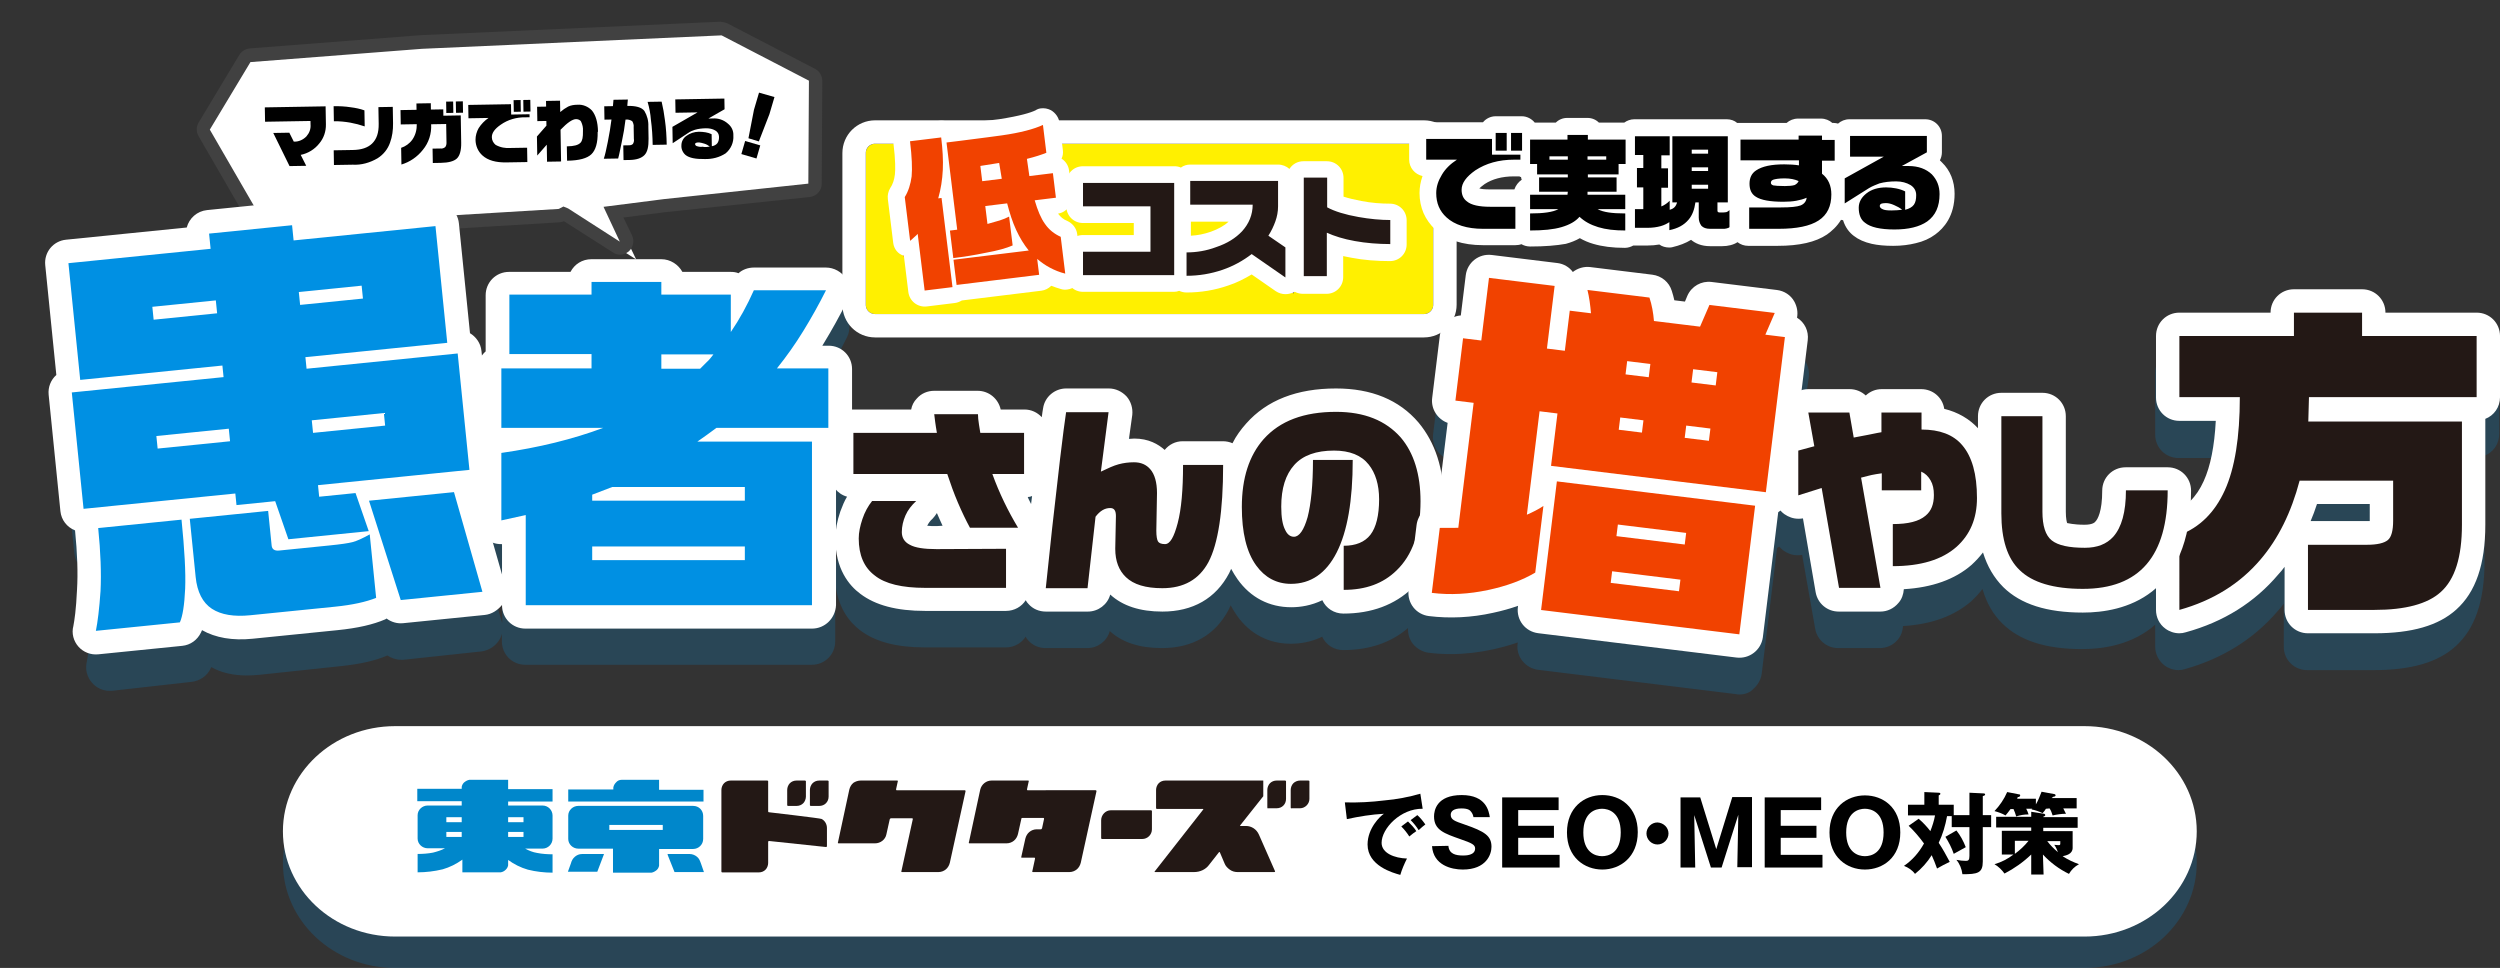 <?xml version="1.0" encoding="utf-8"?>
<!-- Generator: Adobe Illustrator 24.3.0, SVG Export Plug-In . SVG Version: 6.00 Build 0)  -->
<svg version="1.1" id="レイヤー_1" xmlns="http://www.w3.org/2000/svg" xmlns:xlink="http://www.w3.org/1999/xlink" x="0px"
	 y="0px" viewBox="0 0 748.5 289.8" style="enable-background:new 0 0 748.5 289.8;" xml:space="preserve">
<rect x="0" y="0" width="748.5" height="289.8" fill="#333333" stroke="none"/>
<style type="text/css">
	.st0{opacity:0.2;fill:#0090E3;enable-background:new    ;}
	.st1{fill:#FFFFFF;}
	.st2{fill:#0087CB;}
	.st3{fill:#231815;}
	.st4{fill:#414141;}
	.st5{opacity:0.2;}
	.st6{fill:#0090E3;}
	.st7{fill:#FFF000;}
	.st8{fill:none;stroke:#FFFFFF;stroke-width:7;}
	.st9{fill:#F14200;}
</style>
<g id="グループ_3763" transform="translate(-1573.995 5026.606)">
	<g id="グループ_3762" transform="translate(-969 -22)">
		<path id="パス_5636" class="st0" d="M3167.1-4714.8h-505.8c-18.6,0-33.6-14.1-33.6-31.5c0-17.4,15-31.5,33.6-31.5h505.8
			c18.6,0,33.6,14.1,33.6,31.5C3200.7-4728.9,3185.7-4714.8,3167.1-4714.8z"/>
		<path id="パス_3913" class="st1" d="M3167.1-4724.2h-505.8c-18.6,0-33.6-14.1-33.6-31.5c0-17.4,15-31.5,33.6-31.5h505.8
			c18.6,0,33.6,14.1,33.6,31.5C3200.7-4738.3,3185.7-4724.2,3167.1-4724.2z"/>
		<g id="グループ_3736" transform="translate(2945.644 -4767.665)">
			<path id="パス_3921" d="M23.3,5.2C16.7,5.1,11,11.1,11,15.4c0,3.1,3.9,4.6,7.6,4.7c-0.8,1.6-1.5,3.2-2,4.9
				c-2.2-0.6-9.8-2.7-9.8-9.1c0-4.9,3.8-8.5,4.9-9.2C8,6.9,4.3,7.5,0.6,8.3L0,3.3c4,0.1,7.9-0.1,11.9-0.6c3.6-0.3,7.2-1,10.7-2
				L23.3,5.2z M18.9,9c0.9,0.9,1.8,1.8,2.5,2.9c-0.8,0.5-1.1,0.8-2.1,1.6c-0.7-1.1-1.5-2.1-2.4-3L18.9,9z M21.7,7.1
				c0.9,0.8,1.7,1.8,2.4,2.8c-0.7,0.5-1.1,0.9-2,1.7c-0.7-1.1-1.5-2.1-2.4-3L21.7,7.1z"/>
			<path id="パス_3922" d="M31,16.3c0.2,2.4,2.1,2.9,4.4,2.9c0.7,0,3.6,0,3.6-2.1c0-1.1-0.9-1.6-4.4-2.8c-4.8-1.7-7.9-2.7-7.9-6.8
				c0-1.7,0.7-6.4,8.3-6.4c7.3,0,8.1,4.8,8.4,6.6h-4.9c-0.1-0.6-0.3-1.1-0.7-1.6c-0.3-0.4-0.8-1-2.9-1c-2.4,0-3.2,0.9-3.2,1.9
				c0,1.5,1.2,1.9,4.1,2.9c6.1,2.1,8.1,3.4,8.1,6.7c0,2.2-1.5,6.8-8.6,6.8c-3.4,0-8.8-1.3-9.2-7L31,16.3z"/>
			<path id="パス_3923" d="M64.3,19v3.8H47.1v-21H64v3.8H51.9v4.7h10.7v3.6H51.9V19H64.3z"/>
			<path id="パス_3924" d="M77.1,23.4c-5.4,0-10.6-3.7-10.6-11.1S71.6,1.1,77.1,1.1c5.4,0,10.6,3.6,10.6,11.1S82.4,23.4,77.1,23.4
				z M71.4,12.3c0,5.9,3.5,7.1,5.6,7.1c1.9,0,5.6-0.9,5.6-7.1c0-6.1-3.7-7.1-5.6-7.1C75.1,5.2,71.4,6.2,71.4,12.3L71.4,12.3z"/>
			<path id="パス_3925" d="M96.9,12.6c0,1.8-1.5,3.3-3.3,3.3s-3.3-1.5-3.3-3.3s1.5-3.3,3.3-3.3c0,0,0,0,0,0
				C95.4,9.4,96.9,10.8,96.9,12.6z"/>
			<path id="パス_3926" d="M112.8,22.8h-3.2l-5-15.7l0.3,15.7h-4.4v-21h5.9l4.8,15.5L116,1.7h5.9v21h-4.4l0.3-15.7L112.8,22.8z"/>
			<path id="パス_3927" d="M143,19v3.8h-17.3v-21h16.9v3.8h-12.1v4.7h10.7v3.6h-10.7V19H143z"/>
			<path id="パス_3928" d="M155.7,23.4c-5.4,0-10.6-3.7-10.6-11.1s5.2-11.1,10.6-11.1c5.4,0,10.6,3.6,10.6,11.1
				S161.1,23.4,155.7,23.4z M150.1,12.3c0,5.9,3.5,7.1,5.6,7.1c1.9,0,5.6-0.9,5.6-7.1c0-6.1-3.7-7.1-5.6-7.1
				C153.8,5.2,150.1,6.2,150.1,12.3z"/>
			<path id="パス_3929" d="M187,7.1V0.4l4.1,0.2c0.4,0,0.6,0.1,0.6,0.3c0,0.3-0.3,0.4-0.7,0.5v5.7h2.5v3.6h-2.5v10.3
				c0,3.5-1.6,3.8-6.1,3.8c-0.2-1.6-0.8-3.1-1.8-4.3c1,0.2,2,0.3,2.9,0.3c0.7,0,1-0.3,1-1.5v-8.6h-5.3V7.4h-1.4
				c-0.5,2.8-1.3,5.5-2.5,8c1.2,1.8,2.3,3.8,3.3,5.7c-1.3,0.6-2.6,1.3-3.8,2c-0.5-1.4-1-2.7-1.6-4c-1.3,2.1-3,4-5,5.6
				c-0.8-1.1-2-1.9-3.3-2.4c2.5-1.7,4.5-4,6-6.7c-1.4-1.9-2.9-3.7-4.6-5.3l3-2.1c1.3,1.1,2.5,2.4,3.5,3.7c0.6-1.5,1.1-3.1,1.4-4.7
				h-8.1V4h4.9V0.2l4.3,0.2c0.1,0,0.5,0,0.5,0.3s-0.3,0.4-0.5,0.5V4h4.5v3.1L187,7.1z M183.1,11.7c1.2,1.5,2.1,3.2,2.8,5
				c-0.4,0.2-2.4,1.3-3.6,2c-0.6-1.8-1.5-3.5-2.5-5.1L183.1,11.7z"/>
			<path id="パス_3930" d="M209.9,5.2c-0.3,0.5-0.6,0.9-1,1.3c-1.1-0.5-2.2-0.9-3.3-1.1c0.1-0.1,0.1-0.1,0.2-0.2h-1.8
				c0.3,0.5,0.5,1.1,0.7,1.7c-1.3,0-2.5,0.2-3.7,0.6c-0.2-0.8-0.5-1.5-0.8-2.2h-0.9c-0.7,1-1.1,1.4-1.5,1.9c-1-0.6-2.2-1-3.3-1.3
				c1.6-1.7,2.9-3.6,3.8-5.7l3.6,0.7c0.2,0,0.3,0.1,0.3,0.3c0,0.3-0.3,0.5-0.7,0.5c-0.1,0.1-0.2,0.3-0.2,0.5h5.6v1.7
				c0.7-1.2,1.2-2.5,1.7-3.8l3.8,0.7c0.2,0,0.4,0.2,0.4,0.4c0,0.2-0.3,0.4-0.7,0.4L211.6,2h7.5v3.1h-4c0.3,0.5,0.5,1.1,0.8,1.6
				c-1.3,0-2.7,0.2-4,0.5c-0.2-0.7-0.5-1.5-0.9-2.1L209.9,5.2z M209.2,24.9h-3.7v-6c-2.4,2.3-5.1,4.2-8,5.7c-0.8-1.1-1.8-2.1-3-2.8
				c2.1-0.6,4-1.6,5.7-2.9h-3.5v-7.1h8.8v-1h-10.5V7.6h10.5V6.1l3.8,0.6c0.2,0,0.4,0.2,0.4,0.4c0,0.3-0.3,0.3-0.6,0.5v0.1h10.3v3.2
				h-10.3v1h8.8v5c0,1.9-2,2.3-3,2.5c1.5,1,3.2,1.8,4.9,2.4c-1.3,0.7-2.3,1.7-3,2.9c-2.9-1.4-5.6-3.4-7.8-5.8L209.2,24.9z
				 M200.6,18.7c1.5-1.1,2.9-2.4,4.1-3.9h-4.1V18.7z M210.3,14.9c0.9,1.2,2,2.3,3.2,3.3c-0.3-0.8-0.6-1.5-1.1-2.2
				c0.2,0,1.1,0.1,1.3,0.1c0.4,0,0.5-0.1,0.5-0.5v-0.7L210.3,14.9z"/>
		</g>
		<g id="グループ_3744" transform="translate(2667.93 -4771.133)">
			<g id="グループ_3695" transform="translate(0 0)">
				<path id="パス_3781" class="st2" d="M40.5,6.5V2.8H27.2V0H15.6c-0.6,0.1-1.1,0.4-1.6,0.8c-0.4,0.4-0.6,0.8-0.7,1.3l0,0.6H0
					v3.7h13.3v1.3H3.1c-1.6,0-3,1.3-3,2.9v7c0,1.6,1.4,2.9,3,2.9h5.2c-1.1,0.6-2.4,1-3.6,1.3c-1.5,0.3-3.1,0.4-4.6,0.4v5.5
					c2.5,0,5-0.3,7.5-0.9c2.1-0.6,4.1-1.6,5.9-2.9v3.8H25c0.6-0.1,1.1-0.4,1.5-0.8c0.4-0.4,0.6-0.8,0.7-1.3V24
					c1.8,1.3,3.8,2.3,5.9,2.9c2.4,0.6,4.9,0.9,7.4,0.9v-5.5c-1.5,0-3.1-0.1-4.6-0.4c-1.3-0.2-2.5-0.7-3.6-1.3h5.2c1.6,0,3-1.3,3-3
					v-6.9c0-1.6-1.3-3-3-3H27.2V6.5L40.5,6.5z M13.3,17.1H8.7v-1.5h4.6V17.1z M13.3,12.7H8.7v-1.5h4.6V12.7z M31.8,17.1h-4.6v-1.5
					h4.6V17.1z M31.8,11.2v1.5h-4.6v-1.5H31.8z"/>
				<g id="グループ_3694" transform="translate(45.095 0)">
					<path id="パス_3782" class="st2" d="M27.3,3V0H16.1c-0.7,0-1.3,0.3-1.7,0.8c-0.4,0.4-0.7,0.9-0.8,1.5l0,0.6H0.1v3.6h40.5V3
						L27.3,3z"/>
					<g id="グループ_3693" transform="translate(0 7.811)">
						<g id="グループ_3691" transform="translate(0 14.413)">
							<path id="パス_3783" class="st2" d="M4.2,0C3.4,0,2.7,0.3,2.1,0.8c-0.6,0.5-1,1.2-1.2,2L0,5.3h8.8l1.9-5L10.8,0L4.2,0z"/>
						</g>
						<g id="グループ_3692" transform="translate(29.825 14.413)">
							<path id="パス_3784" class="st2" d="M6.7,0c0.7,0,1.5,0.3,2.1,0.8c0.6,0.5,0.8,0.9,1.2,2l0.9,2.6H2.1l-2-5L0,0L6.7,0z"/>
						</g>
						<path id="パス_3785" class="st2" d="M37.5,0H3.1c-1.6,0-3,1.3-3,2.9v7c0,1.6,1.4,2.9,3,2.9h10.4V20H25
							c0.6-0.1,1.1-0.4,1.6-0.8c0.4-0.4,0.6-0.8,0.7-1.3v-5h10.2c1.6,0,3-1.3,3-3V3C40.5,1.3,39.2,0,37.5,0z M28.4,7.2h-16V5.7h16
							L28.4,7.2z"/>
					</g>
				</g>
			</g>
			<g id="グループ_3704" transform="translate(91.052 0.222)">
				<path id="パス_3817" class="st3" d="M73.1,3.2l-4.7,21.4c-0.2,0.8-0.6,1.5-1.2,2c-0.6,0.5-1.4,0.8-2.2,0.8H54.1
					c-0.2,0-0.3-0.1-0.2-0.3l3.4-15.5c0-0.2,0-0.3-0.2-0.3h-6.3c-0.2,0-0.3,0.1-0.4,0.3l-1,4.5c-0.3,1.6-1.8,2.7-3.4,2.7H35.1
					c-0.2,0-0.3-0.1-0.2-0.3l3.4-15.8c0.2-0.8,0.6-1.5,1.2-2C40.1,0.3,40.9,0,41.7,0h10.9c0.2,0,0.3,0.1,0.2,0.3l-0.5,2.3
					c0,0.2,0,0.3,0.2,0.3h20.3C73,2.9,73.1,3,73.1,3.2z"/>
				<path id="パス_3818" class="st3" d="M112.3,3.2l-4.7,21.4c-0.2,0.8-0.6,1.5-1.2,2c-0.6,0.5-1.4,0.8-2.2,0.8H93.3
					c-0.2,0-0.3-0.1-0.2-0.3l0.8-3.7c0-0.2,0-0.3-0.2-0.3h-3.7c-0.2,0-0.3-0.1-0.2-0.3l1.2-5.4c0.2-0.8,0.6-1.5,1.2-2
					c0.6-0.5,1.4-0.8,2.2-0.8h1.2c0.2,0,0.3-0.1,0.4-0.3l0.6-2.8c0-0.2,0-0.3-0.2-0.3h-6.3c-0.2,0-0.3,0.1-0.3,0.3l-1,4.5
					c-0.2,0.8-0.6,1.5-1.2,2c-0.6,0.5-1.4,0.8-2.2,0.8H74.3c-0.2,0-0.3-0.1-0.2-0.3l3.4-15.8C77.9,1.1,79.3,0,80.9,0h10.9
					C92,0,92.1,0.1,92,0.3l-0.5,2.3c0,0.2,0,0.3,0.2,0.3H112C112.2,2.9,112.3,3,112.3,3.2z"/>
				<path id="パス_3819" class="st3" d="M128.9,14.6c0,1.6-1.3,2.9-2.9,2.9c0,0,0,0,0,0h-12c-0.1,0-0.3-0.1-0.3-0.2
					c0,0,0-0.1,0-0.1v-5.3c0-1.6,1.3-3,2.9-3c0,0,0,0,0,0h12c0.1,0,0.3,0.1,0.3,0.2c0,0,0,0,0,0.1L128.9,14.6z"/>
				<g id="グループ_3702" transform="translate(163.45 0)">
					<path id="パス_3820" class="st3" d="M5.6,5.5c0,0.8-0.3,1.5-0.8,2c-0.5,0.5-1.2,0.8-2,0.8H0.3C0.1,8.4,0,8.3,0,8V2.8
						c0-0.7,0.3-1.5,0.8-2C1.3,0.3,2,0,2.8,0h2.5c0.1,0,0.3,0.1,0.3,0.2c0,0,0,0,0,0.1L5.6,5.5z"/>
					<path id="パス_3821" class="st3" d="M12.6,5.5c0,1.5-1.3,2.8-2.8,2.8H7.3C7.1,8.4,7,8.3,7,8V2.8c0-0.7,0.3-1.5,0.8-2
						C8.3,0.3,9.1,0,9.8,0h2.5c0.1,0,0.3,0.1,0.3,0.2c0,0,0,0.1,0,0.1L12.6,5.5z"/>
				</g>
				<path id="パス_3822" class="st3" d="M31.6,19.6c0,0.2-0.1,0.3-0.3,0.3l-17-1.8c-0.2,0-0.3,0.1-0.3,0.3v6.3
					c0,0.7-0.3,1.5-0.8,2c-0.5,0.5-1.2,0.8-2,0.8H0.3c-0.2,0-0.3-0.1-0.3-0.3V2.8c0-0.7,0.3-1.5,0.8-2C1.3,0.3,2,0,2.8,0h10.9
					C13.9,0,14,0.1,14,0.2c0,0,0,0.1,0,0.1v8.9c0,0.2,0.1,0.3,0.3,0.3c0,0,0,0,0,0c0,0,15.5,1.8,15.7,2c1,0.5,1.6,1.6,1.6,2.7
					L31.6,19.6z"/>
				<path id="パス_3823" class="st3" d="M25.3,4.8c0,0.7-0.3,1.5-0.8,2c-0.5,0.5-1.2,0.8-2,0.8h-2.5c-0.2,0-0.3-0.1-0.3-0.3V2.8
					c0-0.7,0.3-1.5,0.8-2c0.5-0.5,1.2-0.8,2-0.8H25c0.1,0,0.3,0.1,0.3,0.2c0,0,0,0.1,0,0.1L25.3,4.8z"/>
				<path id="パス_3824" class="st3" d="M32.1,4.8c0,0.8-0.3,1.5-0.8,2c-0.5,0.5-1.2,0.8-2,0.8h-2.5c-0.2,0-0.3-0.1-0.3-0.3V2.8
					c0-0.7,0.3-1.5,0.8-2c0.5-0.5,1.2-0.8,2-0.8h2.5c0.1,0,0.3,0.1,0.3,0.2c0,0,0,0.1,0,0.1V4.8z"/>
				<g id="グループ_3703" transform="translate(129.639 0)">
					<path id="パス_3825" class="st3" d="M36.1,27.1l-4.8-10.9c-0.7-1.6-2.2-2.6-3.9-2.6h-1.6c-0.2,0-0.2-0.1-0.1-0.2l6.9-8.7V0
						H3.3c-0.8,0-1.5,0.3-2,0.8c-0.5,0.5-0.8,1.3-0.8,2v5.4c0,0.2,0.1,0.3,0.3,0.3h13.7c0.2,0,0.2,0.1,0.1,0.2L0.1,27.2
						C0,27.3,0,27.4,0.2,27.4h11.7c1.8,0,3.5-0.8,4.5-2.2l2.9-3.7c0.1-0.2,0.2-0.1,0.3,0l1.4,3.3c0.3,0.8,0.9,1.4,1.6,1.9
						c0.7,0.5,1.5,0.7,2.3,0.7h10.9C36.1,27.4,36.2,27.3,36.1,27.1z"/>
				</g>
			</g>
		</g>
	</g>
	<g id="グループ_3761" transform="translate(-1438 -219)">
		<g id="グループ_3756" transform="matrix(1, -0.017, 0.017, 1, 375.825, 75.821)">
			<g transform="matrix(1, 0.02, -0.02, 1, 2721, -4836.68)">
				<g id="パス_5666-2" transform="matrix(1, -0.02, 0.02, 1, -201.88, -10.95)">
					<path class="st1" d="M388,95.3l-5.8-3.8l-15.2-10l-0.4-0.2l-0.6,0.3l-0.4,0.2l-0.4,0l-87.7,3.8l-1.2,0.1l-0.6-1.1l-16.3-29.3
						l-0.6-1l0.6-1l12.5-20l0.5-0.9l1-0.1l51.4-3.1l0,0l0,0l89.7-2.5l0.5,0l0.5,0.3l25.9,14l1.1,0.6l0,1.2l-0.7,30.8l0,1.8l-1.8,0.2
						l-43.3,3.9L381.5,81l3.6,8L388,95.3z"/>
					<path class="st4" d="M414.7,28.7L325,31.2l-51.4,3.1l-12.5,20l16.3,29.3l87.7-3.8l1.4-0.7l1.4,0.6l15.3,10.2l-4.7-10.5l18.1-2
						l43.3-3.9l0.7-30.8L414.7,28.7 M414.7,24.7c0.7,0,1.3,0.2,1.9,0.5l25.9,14c1.3,0.7,2.1,2.1,2.1,3.6l-0.7,30.8
						c0,2-1.6,3.7-3.6,3.9L397,81.3l-12.6,1.4l2.5,5.4c0.7,1.6,0.3,3.5-1,4.7c-0.7,0.6-1.7,1-2.6,1c-0.8,0-1.5-0.2-2.2-0.7
						l-14.5-9.6c-0.4,0.2-0.8,0.2-1.2,0.3l-87.7,3.8c-0.1,0-0.1,0-0.2,0c-1.4,0-2.8-0.8-3.5-2.1l-16.3-29.3
						c-0.7-1.3-0.7-2.8,0.1-4.1l12.5-20c0.7-1.1,1.9-1.8,3.2-1.9l51.4-3.1c0,0,0.1,0,0.1,0l89.7-2.5
						C414.6,24.7,414.7,24.7,414.7,24.7z"/>
				</g>
			</g>
			<g id="グループ_3755" transform="translate(2797.119 -4805.626)">
				<path id="パス_5667" d="M18.2,7.3c0,2.1-0.7,4.1-2.1,5.7c-1.4,1.7-3.4,2.9-5.6,3.3l1.6,3.3h-5L2.4,9.6h4.8l1.3,2.7
					c1.4,0.1,2.8-0.5,3.8-1.5c0.9-1,1.4-2.2,1.3-3.6v-1H0l0-4.3h18.2V7.3z M29.8,8.1c-1.4-0.5-2.8-0.9-4.3-1.2
					c-1.6-0.3-3.2-0.5-4.9-0.5V1.9c1.7,0,3.4,0.1,5.1,0.4c1.4,0.2,2.8,0.5,4.1,1V8.1z M38.3,7.3c0,2-0.3,4-1,5.8
					c-0.7,1.9-2,3.5-3.8,4.6c-2.3,1.3-4.9,2-7.5,1.8h-5.6v-4.4h5.8c2.5,0,4.4-0.6,5.7-1.8c1.4-1.3,2.1-3.2,2.1-5.9v-5h4.3L38.3,7.3z
					 M59.3,4.5h-2.1V1.1h2.1L59.3,4.5z M56.4,4.5h-2.1V1.1h2.1L56.4,4.5z M58.6,13.5c0,2.3-0.5,3.9-1.4,4.7
					c-0.9,0.8-2.5,1.2-4.8,1.2h-2.4v-4.3h2.4c0.5,0.1,1-0.1,1.4-0.4c0.3-0.4,0.4-0.8,0.4-1.3V7.8h-4.5c0.1,2.8-0.8,5.5-2.6,7.6
					c-1.7,2.1-4,3.6-6.5,4.3v-5c1.3-0.4,2.5-1.2,3.4-2.4c1-1.4,1.4-3,1.4-4.6h-4.8V3.4h4.8V1.5l4.3,0v1.9h3.7v1.9h5.2L58.6,13.5z
					 M79.5,4.5h-2.1V1h2.1V4.5z M76.6,4.5h-2.1V1h2.1V4.5z M79.2,6.2H78c-2.7-0.1-5.3,0.6-7.5,2.1c-1.8,1.2-2.7,2.4-2.7,3.7
					c0,0.9,0.4,1.7,1.1,2.3c1.4,0.8,2.9,1.1,4.5,1h4.9v4.3H72c-3.1,0-5.5-0.7-7.1-2.2c-1.3-1.2-2-2.9-2-4.7c0-1.2,0.4-2.5,1-3.5
					C64.7,8,65.7,7,66.9,6.2h-6v-4h12.8v3.1h5.5L79.2,6.2z M99.5,11c0,3.2-0.7,5.4-2,6.6c-1.3,1.2-3.7,1.8-7.1,1.8h-0.2v-4.3h0.2
					c1.9,0,3.2-0.3,3.9-1c0.6-0.6,0.8-1.7,0.8-3.4v-0.1c0.1-1-0.1-1.9-0.5-2.8C94.4,7.3,93.7,7,93.1,7c-1.1,0-2.6,1-4.7,3.1v9.5
					h-4.2v-5.1l-2.9,3.2v-5.7l2.9-3.2V7.4h-2.7V3.1h2.7V1.4h4.2v3.4c0.7-0.6,1.6-1.2,2.4-1.6c0.9-0.4,1.8-0.5,2.8-0.5
					c1.6-0.1,3.2,0.6,4.3,1.8c1.1,1.4,1.7,3.5,1.7,6.3L99.5,11z M120.1,15.1h-4.2c0-2.5-0.1-5-0.4-7.5c-0.1-1.8-0.4-3.6-0.9-5.4h4.2
					c0.4,1.8,0.7,3.7,0.9,5.6C120,10.2,120.1,12.6,120.1,15.1L120.1,15.1z M114.7,13.2c0,2.4-0.4,4-1.3,4.9
					c-0.9,0.9-2.4,1.4-4.5,1.4h-1.8v-4.4h1.8c0.4,0,0.8-0.1,1.1-0.4c0.3-0.5,0.4-1,0.3-1.5V9.7c0.1-0.6-0.1-1.3-0.4-1.8
					c-0.6-0.4-1.3-0.6-2-0.5c-0.3,2.2-0.7,4.4-1.2,6.5s-0.8,3.8-1.2,5.1h-4.3c0.4-1.1,0.8-2.8,1.3-5.1s0.9-4.5,1.2-6.6h-2.1V3.3h2.6
					l0.2-1.9h4.3l-0.2,1.9c2.6,0,4.3,0.5,5.1,1.6c0.8,1.4,1.2,3,1.1,4.6L114.7,13.2z M140.1,12.7c0.1,2.1-0.8,4-2.4,5.3
					c-1.9,1.2-4.1,1.7-6.3,1.6c-2.7,0-4.6-0.4-5.7-1.3c-0.8-0.7-1.3-1.8-1.2-2.9c0-1.1,0.6-2.2,1.5-2.8c1.1-0.8,2.4-1.2,3.8-1.2
					c0.7,0,1.3,0.1,2,0.2c0.6,0.1,1.2,0.3,1.8,0.6v3.6c0.7-0.1,1.3-0.4,1.7-0.9c0.4-0.6,0.5-1.2,0.5-1.9c0-0.8-0.4-1.5-1.1-1.9
					c-0.8-0.5-1.8-0.7-2.8-0.7c-1.1,0-2.2,0.1-3.3,0.4c-0.7,0.2-1.4,0.5-2,0.9l-4.7,3V9.8l7.6-4.2h-6.6v-4h14.7v3.2l-4.9,2.7
					c0.1,0,0.2,0,0.4,0s0.3,0,0.5,0h0.4c1.7-0.1,3.3,0.5,4.5,1.6C139.6,10,140.2,11.3,140.1,12.7L140.1,12.7z M133,15.9
					c-0.5-0.4-1-0.7-1.6-0.9c-0.5-0.2-1.1-0.3-1.6-0.4c-0.3,0-0.6,0-0.9,0.1c-0.2,0.1-0.3,0.2-0.3,0.4c0,0.2,0.2,0.5,0.5,0.6
					c0.6,0.2,1.2,0.3,1.7,0.2C131.6,16.1,132.3,16,133,15.9L133,15.9z"/>
				<path id="パス_5668" d="M151,6.5l-3.3,8.1l-3.1-1l1.8-8.5L148,0l4.6,1.4L151,6.5z M146.9,19.7l-4.5-1.4l1.2-3.9l4.5,1.4
					L146.9,19.7z"/>
			</g>
		</g>
		<g id="合体_3" transform="translate(3033.26 -4728.771)" class="st5">
			<path class="st6" d="M502.5,126l-3.5-0.4l-59.4-7.3l-3.5-0.4l0.4-3.5l0.8-6.3c-3.5,1.7-7.7,3.1-12.5,4.2
				c-3.9,0.9-7.9,1.3-11.7,1.3h0c-2.1,0-4.2-0.1-6.3-0.4l-3.5-0.4l0.4-3.5l1.7-14.1c0,0.1-0.1,0.3-0.1,0.4c-1.4,4-3.5,7.3-6.3,10
				c-4.7,4.5-10.8,6.7-18.3,6.7h-3.5v-3.5v-3.2c-0.7,0.7-1.5,1.3-2.3,1.9c-2.9,2-6.2,3-9.8,3c-2.7,0-5.2-0.6-7.5-1.8
				c-2.2-1.2-4.1-2.9-5.8-5.2c-1.7-2.4-3-5.3-3.8-8.6c-0.4-1.8-0.8-3.7-0.9-5.8c-0.8,5.5-2,9.8-3.7,13l0,0l0,0
				c-1.7,3.2-4,5.6-6.9,7.3c-2.8,1.6-6.2,2.4-10,2.4c-2.8,0-5.3-0.3-7.4-1c-2.3-0.7-4.3-1.8-5.8-3.3l0,0c-2.8-2.7-4.3-6.4-4.3-11
				c-0.5,4.7-1,8.8-1.3,12.1l-0.3,3.2h-3.2h-12.5H288l0.4-3.9c0.8-7.4,1.4-13.4,1.9-17.9c0.5-4.5,1.3-11.6,2.4-21l0,0l0,0
				c0.8-6.8,1.4-11.4,1.8-14l0.5-3h3h12.8h4l-0.5,3.9l-1.5,11.9c0,0,0.1,0,0.1,0c1.8-0.5,3.7-0.8,5.6-0.8c3.1,0,5.7,1.2,7.6,3.4
				c1,1.2,1.7,2.6,2.2,4.3c0.4,1.5,0.6,3.2,0.6,5.1v0l0,0l-0.1,5c0.6-3.6,0.8-8.1,0.8-13.5v-3.5h3.5h12h3.5v3.5c0,0.6,0,1.1,0,1.7
				c0.2-0.6,0.3-1.1,0.5-1.7c1.2-3.8,3.1-7.2,5.6-10c5.5-6.2,13.7-9.4,24.3-9.4c9.6,0,17,3,22,9c2.3,2.7,4,5.9,5.1,9.5
				c1.1,3.5,1.6,7.5,1.6,11.9c0,1.5-0.1,3-0.2,4.4l2.5,0l2.4,0l3.8-30.9l-2-0.2l-3.5-0.4l0.4-3.5l2.3-18.7l0.4-3.5l3.5,0.4l2,0.2
				l1.9-15.3l0.4-3.5l3.5,0.4l19.7,2.4l3.5,0.4l-0.4,3.5l-0.4,3.3l1.9,0.2L451,22c-0.1-0.7-0.3-1.5-0.4-2.2l-1.2-4.9l5,0.6l18.6,2.3
				l2.3,0.3l0.7,2.2c0.5,1.6,0.9,3.2,1.1,4.9l8.3,1l1.8-4.1l1-2.4l2.6,0.3l19.5,2.4l4.6,0.6l-1.8,4.3l-1,2.2l1.3,0.2l3.5,0.4
				l-0.4,3.5l-5.7,46.4l-0.4,3.5l-2.5-0.3l-0.1,0.9l-4.7,38.5L502.5,126z M387.1,75.9c-0.2,3.9-0.6,7.4-1.1,10.6
				c-0.3,1.7-0.6,3.3-1,4.8c0.7-0.4,1-0.9,1.2-1.1c0.9-1.1,1.9-3.4,1.9-8.4C388.1,79.5,387.7,77.5,387.1,75.9z M368.2,74.4
				c-1.7,2.2-2.5,5.4-2.5,9.6c0,2,0.2,3.3,0.4,4.2c0.2-0.5,0.4-1.2,0.7-2.1C367.6,83.2,368.1,79.3,368.2,74.4z M440.7,74.8l-0.6,5
				l0.9-0.6l0.4-3.5l0.1-0.9L440.7,74.8z M7,125l1.1-4.8c0.5-2.3,0.9-5.9,1.2-10.8c0.2-4.9,0-10.8-0.7-17.5l-0.2-2.4l-0.1,0L4.7,90
				l-0.4-3.5L0.8,53.2l-0.4-3.5l2.7-0.3l-3.5-33.3l-0.4-3.5l3.5-0.4l37.3-3.9L40,7.4L39.7,4l3.5-0.4l23.7-2.5l3.5-0.4l0.4,3.5
				l0.1,0.9L108,1.2l3.5-0.4l0.4,3.5l3.5,33.3l2.7-0.3l0.4,3.5l3.5,33.3l0.4,3.5l-3.5,0.4l-2,0.2l0.5,1.7l8.3,28.5l1.2,4l-4.2,0.4
				l-23.4,2.5l-2.8,0.3l-0.9-2.7l-0.1-0.4l0.1,0.8l-2.4,1c-3.2,1.4-7.3,2.3-12.7,2.9l-24.4,2.6c-1.1,0.1-2.2,0.2-3.3,0.2h0h0
				c-4,0-7.3-0.9-10-2.6c-1-0.7-2-1.5-2.8-2.4c-0.3,2.1-0.7,3.7-1.3,4.9l-0.8,1.8l-2,0.2l-24.1,2.5L7,125z M627.7,119.4v-4.6V97.6
				c-1,2.2-2.3,4.1-3.7,5.8c-4.9,5.7-12.2,8.6-21.7,8.6c-4.7,0-8.9-0.5-12.3-1.5c-3.7-1.1-6.7-2.8-9-5c-2.2-2.2-3.9-5-5-8.4
				c-1-3.2-1.5-6.9-1.5-11.2V56.8v-3.5h3.5h12.3h3.5v3.5v28.6c0,4.3,1,5.5,1.5,5.9c0.6,0.4,2.4,1.5,7.7,1.5c2.7,0,4.6-0.7,5.9-2.1
				c0.9-1,1.6-2.4,2.1-4.2c0.5-2,0.8-4.5,0.8-7.4v-3.5h3.5h12.5h3.5V79c0,3.6-0.3,6.9-0.8,10c5.1-2,8.8-5.8,11.3-11.4
				c2.5-5.5,3.8-13.2,4.1-23h-14.6h-3.5v-3.5V32.8v-3.5h3.5H662v-3.5v-3.5h3.5h20.4h3.5v3.5v3.5h30.8h3.5v3.5v18.3v3.5h-3.5h-46.8
				l0,0.3h42.4h3.5v3.5v30.9c0,5.2-0.6,9.7-1.8,13.4c-1.3,4-3.2,7.1-5.8,9.5c-2.4,2.1-5.5,3.7-9.3,4.7c-3.6,1-7.9,1.4-12.8,1.4
				h-19.9h-3.5v-3.5V95.2v-3.5h3.5h17.7c2.6,0,3.6-0.4,3.9-0.5c0.1-0.2,0.4-1,0.4-3.1v-8.5h-21.9c-1.2,4-2.7,7.7-4.3,11.1
				c-2.1,4.2-4.5,8-7.3,11.3l0,0l0,0c-3.3,3.9-7.2,7.2-11.5,9.9c-4.3,2.7-9.2,4.8-14.5,6.3L627.7,119.4z M225.3,116.9h-3.5H136h-3.5
				v-3.5V90.8l-3,0.7l-4.3,1v-4.4V67.8v-3l3-0.4c1.1-0.2,2.2-0.3,3.4-0.5h-2.9h-3.5v-3.5V42.5V39h2.4v-0.8V20.4v-3.5h3.5h21.1v-0.4
				v-3.5h3.5h20.9h3.5v3.5v0.4h17.3h3.5v1.3c0.1-0.2,0.2-0.3,0.2-0.5l0.9-2.1h2.3H226h5.7l-2.5,5.1c-2.2,4.3-4.5,8.5-7,12.5
				c-1.2,2-2.5,3.9-3.9,5.9h8.4h3.5v3.5v17.8v3.5h-3.5h-1.3v0.6v49V116.9z M545.9,111.8h-4.2h-12.4h-2.9l-0.5-2.9l-4.5-26l-3.2,1
				l-4.5,1.4v-4.8V67.1v-2.7l2.6-0.7l1.7-0.4l-1.2-7l-0.7-4.1h4.2h12.4h2.9l0.5,2.9l0.7,4c0.2,0,0.5-0.1,0.7-0.1l0,0l0,0
				c0.5-0.1,0.9-0.2,1.2-0.2v-3v-3.5h3.5h11.8h3.5v3.5v1.8c4.8,0.6,8.6,2.5,11.4,5.7c1.8,2.1,3.1,4.7,4,7.9
				c0.8,2.9,1.2,6.4,1.2,10.3c0,7.2-2.4,13-7.2,17.2l0,0l0,0c-2.6,2.2-5.7,3.9-9.4,5c-3.5,1.1-7.5,1.6-12,1.6h-0.6l0.4,2.4
				L545.9,111.8z M540.7,82.5l1.1,6.5v-3.4h3.5c4.8,0,6.8-1.1,7.5-1.7l0,0l0,0c0.2-0.2,0.6-0.5,0.9-1.4h-11.7H540.7z M283.5,111.6
				H280h-24.2c-3.7,0-7-0.3-9.8-1c-3-0.7-5.5-1.8-7.5-3.3c-2.1-1.6-3.6-3.6-4.7-6c-1-2.3-1.5-4.9-1.5-7.9c0-2.2,0.4-4.5,1.3-7
				c0.9-2.4,2-4.6,3.5-6.4l1.1-1.3h1.7h13.3h7.1c-0.1-0.4-0.3-0.7-0.4-1.1h-25.6h-3.5v-3.5V61.8v-3.5h3.5h20.9
				c-0.1-0.6-0.2-1.2-0.2-1.8l-0.4-3.9h3.9h13h3.5v3.5c0,0.4,0,1.1,0.2,2.1h10.2h3.5v3.5v12.3v3.5h-3.5H281
				c1.6,3.8,3.5,7.4,5.5,10.8l3.2,5.3h-6.2h0v2.7v11.6V111.6z M260.7,80l-5.2,4.7c-1.1,1-1.9,2-2.4,3.2c-0.5,1.1-0.8,2.3-0.8,3.5
				c0,0.3,0,0.5,0.5,0.7c0.5,0.3,2.1,0.8,6.3,0.9l7.5,0l-0.6-1.1c-1.2-2.3-2.5-4.9-3.7-7.8C261.7,82.8,261.2,81.4,260.7,80z"/>
			<path class="st6" d="M499.5,122.1l4.7-38.5l-59.4-7.3l-4.7,38.5L499.5,122.1 M461.4,103.2l20.4,2.5l-0.4,3.5l-20.4-2.5
				L461.4,103.2 M463.1,89.2l20.4,2.5l-0.4,3.5l-20.4-2.5L463.1,89.2 M11.5,121l24.1-2.5c0.8-1.8,1.3-5,1.4-9.6
				c0.1-4.7-0.2-11.3-1.1-19.8L12,91.6c0.7,6.9,1,12.9,0.7,18C12.5,114.7,12.1,118.5,11.5,121 M52.8,116.5c0.9,0,1.9-0.1,2.9-0.2
				l24.4-2.6c5-0.5,8.9-1.4,11.7-2.6l-1.9-18.1c-2.1,1.1-3.7,1.9-4.9,2.2c-1.2,0.3-3.4,0.7-6.6,1L64,97.8c-0.2,0-0.3,0-0.4,0
				c-1.1,0-1.6-0.5-1.7-1.4l-1-9.9l-22.5,2.4l1.8,16.7c0.5,4.3,2,7.3,4.7,9.1C46.9,115.9,49.5,116.5,52.8,116.5 M689.6,114.8
				c9.3,0,15.9-1.8,19.8-5.3c4.3-3.8,6.4-10.5,6.4-20.2V58.4h-46l0.2-7.3h50.2V32.8h-34.3v-7h-20.4v7h-34.3v18.3h18.1
				c0,12-1.5,21.3-4.5,27.9c-3,6.6-7.5,11.1-13.7,13.4v22.4c10-2.8,18.1-7.8,24.3-15.1c5.3-6.2,9.2-14.1,11.7-23.6h28v12
				c0,2.9-0.6,4.9-1.7,5.8s-3.2,1.3-6.1,1.3h-17.7v19.6H689.6 M221.8,113.4v-49h-34.3c1.9-1.3,3.8-2.7,5.7-4.1h33.4V42.5h-15.4
				c2.9-3.6,5.5-7.3,7.9-11.2c2.4-3.9,4.7-8,6.8-12.2h-21.6c-2,4.5-4.3,8.7-6.9,12.5V20.4h-20.8v-3.9h-20.9v3.9h-24.6v17.8h24.6v4.3
				h-27.1v17.8h30.5c-9.1,3.4-19.3,5.9-30.5,7.5v20.2l7.3-1.6v26.9H221.8 M156.1,95.8h45.6v4.1h-45.6V95.8 M162,78h39.7V82h-45.6
				v-1.8L162,78 M176.8,38.2h15.6c-0.7,0.9-1.3,1.6-2,2.3c-0.7,0.7-1.3,1.3-2,2h-11.7V38.2 M98.9,111.9l23.4-2.5L114,80.9l-24.4,2.6
				L98.9,111.9 M413.2,110c3.6,0,7.3-0.4,11-1.2c5.7-1.3,10.4-3,14.1-5.2l2.5-20c-1.5,1-3.2,1.9-5,2.6l3.8-31l5.3,0.7L443,71.6
				l64.3,7.9l5.7-46.4l-5.9-0.7l2.8-6.5l-19.5-2.4l-2.8,6.5l-13.6-1.7c-0.2-2.5-0.7-4.8-1.4-7L454,19c0.5,2.2,0.9,4.5,1,7l-6.3-0.8
				l-1.5,12l-5.3-0.7l2.3-18.8l-19.7-2.4l-2.3,18.8l-5.5-0.7l-2.3,18.7l5.5,0.7l-4.6,37.4l-5.5,0l-2.4,19.4
				C409.3,109.9,411.2,110,413.2,110 M483.6,59.6l7.2,0.9l-0.5,3.7l-7.2-0.9L483.6,59.6 M463.8,57.2l7,0.9l-0.5,3.7l-7-0.9
				L463.8,57.2 M485.6,42.7l7.2,0.9l-0.5,3.9l-7.2-0.9L485.6,42.7 M465.9,40.3l7,0.9l-0.5,3.9l-7-0.9L465.9,40.3 M380.9,108.8
				c6.6,0,11.8-1.9,15.8-5.8c4.8-4.6,7.2-11.5,7.2-20.7c0-8.1-2-14.5-5.9-19.1c-4.4-5.2-10.8-7.7-19.3-7.7c-9.6,0-16.8,2.7-21.7,8.2
				c-4.3,4.9-6.5,11.6-6.5,20.3c0,7.6,1.4,13.5,4.3,17.5c2.6,3.6,6.1,5.5,10.4,5.5c5.9,0,10.5-3.1,13.7-9.4
				c3.2-6.2,4.8-15.5,4.8-27.7h-11.9c0,7.5-0.5,13.2-1.6,17.1c-1.1,3.9-2.5,5.9-4.1,5.9c-1.1,0-2-0.7-2.6-2c-0.8-1.5-1.2-3.8-1.2-7
				c0-5.5,1.3-9.6,3.9-12.5c2.6-2.8,6.6-4.3,11.9-4.3c4.7,0,8.2,1.4,10.4,4.2c2,2.5,3.1,6,3.1,10.4c0,4.8-0.9,8.4-2.6,10.6
				c-1.7,2.2-4.4,3.3-8,3.3V108.8 M602.3,108.5c17,0,25.4-9.8,25.4-29.5h-12.5c0,6.5-1.3,11.1-3.8,13.9c-2,2.2-4.8,3.3-8.5,3.3
				c-4.7,0-8-0.7-9.9-2.2c-1.9-1.5-2.8-4.4-2.8-8.6V56.8h-12.3v29.1c0,7.8,1.8,13.5,5.5,17C587.2,106.6,593.5,108.5,602.3,108.5
				 M326.7,108.3c6.4,0,11-2.6,13.8-7.8c2.9-5.5,4.4-15.2,4.4-29.1h-12c0,7.4-0.5,13.2-1.6,17.4s-2.3,6.3-3.8,6.3
				c-1.1,0-1.8-0.3-2.1-0.8c-0.3-0.5-0.5-1.6-0.5-3.2l0.2-11.4c0-3.2-0.7-5.6-2-7.1c-1.2-1.4-2.8-2.1-4.9-2.1
				c-1.6,0-3.1,0.2-4.6,0.6c-1.5,0.4-3.2,1.2-5.3,2.2l2.3-17.8h-12.8c-0.4,2.6-1,7.2-1.8,13.9c-1.1,9.5-1.9,16.5-2.4,21
				c-0.5,4.5-1.1,10.4-1.9,17.9h12.5c0.5-5.4,1.3-12.6,2.4-21.5c1.3-1.7,2.7-2.6,4.4-2.6c1.2,0,1.7,0.8,1.7,2.4l-0.2,9.8
				c0,3.7,1.1,6.5,3.2,8.5C318.2,107.2,321.8,108.3,326.7,108.3 M541.7,108.3l-5.8-33c1.8-0.5,2.9-0.7,3.2-0.8
				c0.8-0.2,1.8-0.3,3-0.5V79h11.8v-5.6c1.2,0.5,2.1,1.4,2.8,2.5c0.6,1.2,1,2.7,1,4.4c0,2.8-0.8,4.8-2.5,6.2c-2,1.7-5.2,2.5-9.8,2.5
				v12.6c8.3,0,14.7-1.9,19.1-5.8c4-3.6,6.1-8.4,6.1-14.6c0-7.2-1.5-12.4-4.4-15.8c-2.7-3.2-6.8-4.7-12.2-4.7v-5.1h-11.8v5.9
				c-0.2,0-1.6,0.3-4.1,0.8c-1.4,0.3-2.8,0.5-4.2,0.8l-1.3-7.5h-12.4l1.8,10.1l-4.8,1.3v13.4l7-2.2l5.2,29.9H541.7 M280,108.1V96.5
				l-20.8,0.1c-3.7,0-6.4-0.4-7.9-1.3c-1.6-0.8-2.4-2.1-2.4-3.8c0-1.7,0.4-3.4,1.1-5c0.7-1.6,1.8-3,3.2-4.3h-13.3
				c-1.2,1.5-2.2,3.3-2.9,5.4c-0.7,2.1-1.1,4-1.1,5.8c0,5,1.6,8.6,4.8,11.1c3.2,2.4,8.2,3.6,15.1,3.6H280 M66.5,94.6l23.1-2.4
				l-3.8-10.9l-10.4,1.1L75.1,79l43.4-4.6L115,41.2l-43.4,4.6l-0.4-3.4l40.7-4.3l-3.5-33.4L67.7,8.9l-0.5-4.4L43.5,7.1l0.5,4.4
				L3.2,15.7l3.5,33.4l40.8-4.3l0.4,3.4L4.3,52.8l3.5,33.3l43.5-4.6l0.4,3.4l11.1-1.2L66.5,94.6 M49.4,63l0.4,3.6L29,68.8l-0.4-3.6
				L49.4,63 M93.8,58.3l0.4,3.6l-20.6,2.2l-0.4-3.6L93.8,58.3 M45.5,26.2l0.4,3.7l-18.2,1.9l-0.4-3.7L45.5,26.2 M87.3,21.8l0.4,3.7
				l-18,1.9l-0.4-3.7L87.3,21.8 M283.5,90.3c-3-5-5.6-10.3-7.7-16.1h9.5V61.8h-13.1c-0.1-0.5-0.2-1.3-0.5-2.5
				c-0.2-1.2-0.3-2.3-0.3-3.1h-13c0.1,0.8,0.2,1.6,0.3,2.4c0.1,0.9,0.3,1.9,0.5,3.2h-25v12.3h28.1c1,3,2,5.8,3.2,8.6
				s2.4,5.3,3.6,7.5H283.5 M499.5,129.1c-0.3,0-0.6,0-0.9-0.1l-59.4-7.3c-3.8-0.5-6.6-4-6.1-7.8l0.1-0.4c-2.3,0.8-4.8,1.5-7.5,2.1
				c-4.2,0.9-8.4,1.4-12.5,1.4c0,0,0,0,0,0c-2.2,0-4.5-0.1-6.7-0.4c-1.8-0.2-3.5-1.2-4.7-2.6c-1.1-1.4-1.6-3.1-1.5-4.8
				c-5.1,4.4-11.7,6.6-19.4,6.6c-2.8,0-5.2-1.6-6.3-4c-3.3,1.6-6.6,2.1-9.4,2.1c-6.6,0-12.2-2.9-16.1-8.4c-0.7-1-1.3-2-1.9-3.1
				c-0.2,0.5-0.4,0.9-0.6,1.3c-4,7.6-10.9,11.5-20,11.5c-6.7,0-11.9-1.7-15.6-5.1c-0.8,3-3.6,5.1-6.7,5.1h-12.5
				c-2,0-3.9-0.8-5.2-2.3c-0.3-0.3-0.6-0.7-0.8-1.1c-1.2,1.9-3.4,3.2-5.9,3.2h-24.2c-8.6,0-14.9-1.7-19.4-5.1c-3.2-2.4-7-7-7.5-14.9
				v18.2c0,3.9-3.1,7-7,7H136c-3.9,0-7-3.1-7-7v-2.3c-0.2,0.8-0.5,1.5-1,2.2c-1.2,1.7-3,2.8-5.1,3.1l-23.4,2.5c-0.2,0-0.5,0-0.7,0
				c-1.5,0-2.9-0.5-4.1-1.3c-0.1,0-0.2,0.1-0.2,0.1c-3.5,1.5-8,2.5-13.7,3.1l-24.4,2.6c-1.3,0.1-2.5,0.2-3.7,0.2l0,0c0,0,0,0,0,0
				c-4.1,0-7.7-0.8-10.7-2.5c-0.1,0.1-0.1,0.2-0.2,0.4c-1,2.2-3.2,3.7-5.6,4L12.2,128c-0.2,0-0.5,0-0.7,0c-2,0-3.9-0.9-5.2-2.4
				c-1.5-1.7-2.1-4-1.6-6.2c0.3-1.4,0.8-4.4,1.1-10.2c0.2-4.7,0-10.3-0.6-16.7c-2.3-1-4-3.1-4.2-5.7l-3.5-33.3
				c-0.2-2.3,0.6-4.4,2.2-5.8l-3.3-31.3c-0.4-3.8,2.4-7.3,6.2-7.7l34.3-3.6c0.8-2.7,3.1-4.7,6-5l23.7-2.5c0.2,0,0.5,0,0.7,0
				c1.6,0,3.2,0.5,4.4,1.6c0.7,0.6,1.3,1.3,1.8,2.2l34.2-3.6c0.2,0,0.5,0,0.7,0c1.6,0,3.2,0.5,4.4,1.6c1.4,1.2,2.4,2.9,2.6,4.7
				l3.3,31.3c1.8,1.1,3.1,3,3.3,5.2l0.1,0.5c0.3-1.5,1.1-2.7,2.2-3.7V20.4c0-3.9,3.1-7,7-7h18.4c1.2-2.3,3.5-3.9,6.3-3.9h20.9
				c2.7,0,5.1,1.6,6.3,3.9h14.5c0.8,0,1.6,0.1,2.3,0.4c1.2-1.1,2.9-1.7,4.6-1.7H226c2.4,0,4.7,1.3,6,3.3c1.3,2.1,1.4,4.6,0.3,6.8
				c-2.2,4.4-4.6,8.7-7.1,12.8c-0.1,0.2-0.2,0.3-0.3,0.5h1.9c3.9,0,7,3.1,7,7v12.3c0.2,0,0.4,0,0.5,0h17.3c0.2-1.2,0.8-2.4,1.7-3.3
				c1.3-1.5,3.2-2.3,5.2-2.3h13c3.4,0,6.2,2.4,6.9,5.6h7.1c2.1,0,3.9,0.9,5.2,2.3c0.1-1.1,0.3-2,0.4-2.7c0.5-3.4,3.5-5.9,6.9-5.9
				h12.8c2,0,3.9,0.9,5.3,2.4c1.3,1.5,1.9,3.5,1.7,5.5l-0.9,7.2c0.5,0,1.1-0.1,1.6-0.1c4.3,0,7.2,1.7,9.1,3.4
				c1.3-1.6,3.2-2.6,5.4-2.6h12c1,0,2,0.2,2.9,0.6c1.1-2.2,2.5-4.1,4.1-5.9c6.2-7,15.3-10.6,26.9-10.6c10.6,0,18.9,3.4,24.7,10.2
				c3.5,4.1,5.8,9.2,6.9,15.2l1.9-15.1c-3-1.1-5-4.1-4.6-7.5l2.3-18.7c0.2-1.8,1.2-3.5,2.6-4.7c1.1-0.8,2.3-1.3,3.7-1.5l1.5-12
				c0.4-3.5,3.5-6.1,6.9-6.1c0.3,0,0.6,0,0.9,0.1l19.7,2.4c1.8,0.2,3.5,1.2,4.7,2.6c0,0,0,0,0,0c1.2-1,2.7-1.5,4.3-1.5
				c0.3,0,0.6,0,0.9,0.1l18.6,2.3c2.7,0.3,5,2.2,5.8,4.9c0.3,0.9,0.5,1.8,0.7,2.8l3.2,0.4l0.7-1.7c1.1-2.6,3.7-4.2,6.4-4.2
				c0.3,0,0.6,0,0.9,0.1l19.5,2.4c2.2,0.3,4.1,1.5,5.2,3.5c0.9,1.5,1.1,3.2,0.8,4.8c2.2,1.4,3.5,4,3.2,6.8L518.1,49
				c0.7-0.2,1.3-0.3,2-0.3h12.4c1.8,0,3.5,0.7,4.8,1.9c1.3-1.2,2.9-1.9,4.8-1.9h11.8c3.5,0,6.4,2.5,6.9,5.9c4.1,1,7.5,3,10.1,5.8
				v-3.6c0-3.9,3.1-7,7-7h12.3c3.9,0,7,3.1,7,7v28.6c0,2.1,0.3,3.1,0.4,3.4c0,0,0,0,0,0c0.3,0,1.8,0.5,5.2,0.5c2.4,0,3.1-0.7,3.3-1
				c0.6-0.6,2-2.9,2-9.2c0-3.9,3.1-7,7-7h12.5c3.9,0,7,3.1,7,7c0,1,0,2-0.1,3c1.5-1.6,2.8-3.5,3.8-5.8c2-4.4,3.2-10.4,3.6-18h-10.9
				c-3.9,0-7-3.1-7-7V32.8c0-3.9,3.1-7,7-7h27.3v0c0-3.9,3.1-7,7-7h20.4c3.9,0,7,3.1,7,7l27.3,0c3.9,0,7,3.1,7,7v18.3
				c0,3-1.8,5.5-4.4,6.5c0,0.3,0,0.5,0,0.8v30.9c0,11.9-2.9,20.2-8.7,25.4c-5.3,4.8-13.3,7.1-24.5,7.1h-19.9c-3.9,0-7-3.1-7-7v-12.9
				c-0.6,0.8-1.2,1.6-1.9,2.3c-7.1,8.3-16.4,14.1-27.7,17.3c-0.6,0.2-1.3,0.3-1.9,0.3c-1.5,0-3-0.5-4.2-1.4
				c-1.7-1.3-2.8-3.4-2.8-5.6v-6.6c-6.8,6-15.5,7.3-21.9,7.3c-10.8,0-18.6-2.5-23.8-7.6c-2.8-2.7-4.8-6.2-6-10.4
				c-1,1.3-2.1,2.5-3.4,3.7c-5.1,4.4-11.9,6.9-20.4,7.4c-0.1,1.5-0.6,3-1.6,4.1c-1.3,1.6-3.3,2.5-5.4,2.5h-12.4
				c-3.4,0-6.3-2.4-6.9-5.8l-3.9-22.1c-0.5,0.1-1,0.1-1.4,0.1c-1.5,0-2.9-0.5-4.2-1.4c-0.5-0.4-0.9-0.8-1.3-1.2
				c-0.2,0.2-0.4,0.3-0.6,0.4l-4.6,37.6c-0.2,1.8-1.2,3.5-2.6,4.7C502.6,128.6,501,129.1,499.5,129.1z M125.1,94l3.9,13.4
				c0,0.1,0,0.2,0.1,0.2V95.1c-0.1,0-0.2,0-0.3,0C127.5,95.1,126.2,94.7,125.1,94z M228.8,78.6V92c0.2-2.2,0.6-4.4,1.5-6.7
				c0.6-1.6,1.2-3.1,2-4.4C230.9,80.5,229.7,79.7,228.8,78.6z M256.3,89.4c0.7,0.1,1.6,0.1,2.9,0.1l1.8,0c-0.6-1.2-1.1-2.5-1.7-3.8
				c-0.4,0.6-0.8,1.2-1.3,1.7C257.2,88,256.6,88.7,256.3,89.4z M670.5,88.2h16.9c0.3,0,0.6,0,0.8,0c0,0,0-0.1,0-0.1v-5h-15.8
				C671.9,84.8,671.2,86.5,670.5,88.2z M286.4,81c0.3,0.7,0.7,1.4,1.1,2.1c0.1-0.8,0.2-1.6,0.3-2.4C287.3,80.9,286.9,81,286.4,81z
				 M121.3,80.9l0.5,1.8v-2C121.6,80.7,121.5,80.8,121.3,80.9z"/>
		</g>
		<g id="パス_5656" transform="translate(3659 -4632)">
			<path class="st3" d="M2,11.6V7v-22.4v-2.4l2.3-0.9c5.3-2,9.1-5.8,11.7-11.6c2.5-5.5,3.8-13.2,4.1-23H5.5H2v-3.5V-75v-3.5h3.5
				h30.8V-82v-3.5h3.5h20.4h3.5v3.5v3.5h30.8H98v3.5v18.3v3.5h-3.5H47.7l0,0.3h42.4h3.5v3.5v30.9c0,5.2-0.6,9.7-1.8,13.4
				c-1.3,4-3.2,7.1-5.8,9.5c-2.4,2.1-5.5,3.7-9.3,4.7c-3.6,1-7.9,1.4-12.8,1.4H44h-3.5V7v-19.6v-3.5H44h17.7c2.6,0,3.6-0.4,3.9-0.5
				c0.1-0.2,0.4-1,0.4-3.1v-8.5H44.1c-1.2,4-2.7,7.7-4.3,11.1c-2.1,4.2-4.5,8-7.3,11.3l0,0l0,0c-3.3,3.9-7.2,7.2-11.5,9.9
				c-4.3,2.7-9.2,4.8-14.5,6.3L2,11.6z"/>
			<path class="st1" d="M39.8-82v7H5.5v18.3h18.1c0,12-1.5,21.3-4.5,27.9c-3,6.6-7.5,11.1-13.6,13.4V7c10-2.8,18.1-7.8,24.3-15.1
				c5.3-6.2,9.2-14.1,11.7-23.6h28v12c0,2.9-0.5,4.9-1.6,5.8c-1.1,0.9-3.2,1.4-6.2,1.4H44V7h19.9c9.3,0,15.9-1.8,19.8-5.3
				c4.3-3.8,6.4-10.5,6.4-20.2v-30.9h-46l0.2-7.3h50.2V-75H60.2v-7H39.8 M39.8-89h20.4c3.9,0,7,3.1,7,7h27.3c3.9,0,7,3.1,7,7v18.3
				c0,3-1.8,5.5-4.4,6.5c0,0.3,0,0.5,0,0.8v30.9c0,11.9-2.9,20.2-8.7,25.4C83.1,11.7,75.1,14,63.9,14H44c-3.9,0-7-3.1-7-7V-5.9
				c-0.6,0.8-1.2,1.6-1.9,2.3C28,4.8,18.7,10.6,7.4,13.7C6.8,13.9,6.1,14,5.5,14c-1.5,0-3-0.5-4.2-1.4C-0.5,11.3-1.5,9.2-1.5,7
				v-22.4c0-2.9,1.8-5.5,4.5-6.5c4.4-1.7,7.6-4.8,9.8-9.7c2-4.4,3.2-10.4,3.6-18H5.5c-3.9,0-7-3.1-7-7V-75c0-3.9,3.1-7,7-7h27.3
				C32.8-85.9,35.9-89,39.8-89z M62.5-24.7H46.7c-0.6,1.8-1.2,3.5-1.9,5.1h16.9c0.3,0,0.6,0,0.8,0c0,0,0-0.1,0-0.1V-24.7z"/>
		</g>
		<g id="グループ_3757" transform="translate(-6 3)">
			<g id="長方形_1955" transform="translate(3277.208 -4767.579)">
				<path class="st7" d="M2.8,0h164.3c1.6,0,2.8,1.3,2.8,2.8v45.4c0,1.6-1.3,2.8-2.8,2.8H2.8c-1.6,0-2.8-1.3-2.8-2.8V2.8
					C0,1.3,1.3,0,2.8,0z"/>
				<path class="st8" d="M2.8-3.5h164.3c3.5,0,6.3,2.8,6.3,6.3v45.4c0,3.5-2.8,6.3-6.3,6.3H2.8c-3.5,0-6.3-2.8-6.3-6.3V2.8
					C-3.5-0.7-0.7-3.5,2.8-3.5z"/>
			</g>
			<g id="パス_5649" transform="translate(3286.781 -4767.863) rotate(-7)">
				<path class="st9" d="M47.4,48.6l-3.4-1.4c-1.6-0.6-3-1.4-4.3-2.2v1.9h-2.5l-23.7,0v0.5H11l-8.4,0H0.1l0-2.5l0-12.4L-2.5,34
					l0-4.4l0-13.2l0-0.9l0.6-0.7c1.1-1.3,1.9-3,2.4-4.9C0.9,7.8,1.2,4.5,1.2,0l0-2.5l2.5,0l9.5,0l2.5,0v1.7l2.8,0
					c7.1,0,11.3,0,12.6,0C36.5-1,40.4-1.5,43-2.4l3.3-1.1V0l0,8.2v1.9l-1.8,0.5c-1.2,0.3-2.6,0.6-4.2,0.9l0,0.5l4.6,0l2.5,0v2.5
					l0,7.4v2.5l-2.5,0h-3.4c0.4,1.5,0.8,2.8,1.4,3.7c0.8,1.4,1.9,2.6,3.3,3.4l1.2,0.7v1.4l0,11.1V48.6z"/>
				<path class="st1" d="M3.7,0c0,4.7-0.3,8.2-0.8,10.5c-0.6,2.3-1.5,4.3-2.8,5.9l0,13.2c0.3-0.2,0.8-0.5,1.3-0.9
					c0.6-0.4,1-0.7,1.2-0.9l0,17.1l8.4,0L11,18h-1c1.1-2.6,1.9-5.4,2.4-8.3c0.5-2.9,0.7-6.2,0.7-9.7L3.7,0 M43.8,0
					c-2.8,0.9-7,1.5-12.6,1.6c-1.3,0-5.5,0.1-12.7,0.1l-4,0l0,26.3l-2.2,0l0,8.3c3.1,0,6.4-0.1,9.9-0.4c3.5-0.2,6.2-0.6,8.2-1.2
					l0-8.7c-0.8,0.3-1.8,0.6-2.9,0.8c-1.1,0.2-2.4,0.4-3.8,0.6l0-5.4l6.6,0c0.4,3,0.9,5.7,1.7,8.2c0.8,2.5,1.8,4.7,3,6.6l-22.7,0
					l0,7.6l24.9,0v-4.8c1,1.1,2.2,2.2,3.5,3.1c1.3,0.9,2.7,1.7,4.3,2.3l0-11.1c-1.8-1.1-3.2-2.5-4.2-4.4c-1-1.8-1.7-4.3-2.2-7.4
					l6.4,0l0-7.4l-7.1,0l-0.1-5.2c2.5-0.3,4.5-0.7,6-1.1L43.8,0 M29.6,14.5l-5.9,0l0-4.6l5.7-0.2L29.6,14.5 M43.8-5
					c1,0,2,0.3,2.9,0.9C48-3.1,48.8-1.6,48.8,0l0,8.2c0,0.9-0.2,1.7-0.7,2.5c1.1,0.9,1.8,2.3,1.8,3.8v7.4c0,2.7-2.2,4.9-4.8,5
					c0,0,0,0,0,0.1c0.6,1,1.3,1.8,2.4,2.4c1.5,0.9,2.5,2.5,2.5,4.3l0,11.1c0,1.7-0.8,3.2-2.2,4.1c-0.8,0.6-1.8,0.9-2.8,0.9
					c-0.6,0-1.3-0.1-1.9-0.4c-0.9-0.4-1.8-0.8-2.7-1.3c-0.9,0.7-2,1.1-3.1,1.1l-24,0c-0.7,0.3-1.4,0.5-2.2,0.5l-8.4,0
					c-2.8,0-5-2.2-5-5l0-10.9c0,0,0,0,0,0C-4,33.1-5,31.4-5,29.6l0-13.2c0-1.2,0.4-2.3,1.1-3.2C-3,12.2-2.4,10.9-2,9.3
					C-1.7,8-1.3,5.3-1.3,0c0-2.8,2.2-5,5-5l9.5,0c1.3,0,2.6,0.5,3.5,1.5c0.1,0.1,0.1,0.1,0.2,0.2l1.6,0c7,0,11.3,0,12.5,0
					c0,0,0,0,0,0c6.4-0.2,9.6-0.8,11.1-1.3C42.7-4.9,43.2-5,43.8-5z"/>
			</g>
			<g id="パス_5650" transform="translate(3338.446 -4724.534)">
				<path class="st3" d="M66.9,1.8L63-0.9l-8.6-6c-2.4,1.6-5,3-7.9,4c-3.8,1.3-7.7,2-11.6,2h-2.5v-0.3h-1.3H3.8H1.3v-2.5v-7v-2.5
					h2.5h17.7v-8.6H3.8H1.3v-2.5v-7v-2.5h2.5h27.3h2.3v-0.5h2.5h26.3h2.5v2.5v7.6c0,1.8-0.3,3.6-0.9,5.3c-0.3,0.9-0.7,1.8-1.2,2.7
					l3.2,2.2l1.1,0.7v1.3v9V1.8z M33.6-12.9h1.3c2.7,0,5.4-0.5,8-1.4l0,0l0,0c2.9-1,5.1-2.4,6.7-4.1l0,0l0,0
					c1.1-1.2,1.8-2.4,2.2-3.8H35.9h-2.3V-12.9z M79.3-0.8h-2.5h-7h-2.5v-2.5v-29.5v-2.5h2.5h7h2.5v2.5v7.3c1.9,0.8,4.4,1.5,7.4,2
					c3.2,0.6,6.3,0.9,9.1,0.9h2.5v2.5v7.2v2.5h-2.5c-3.8,0-7.5-0.3-11-1c-2-0.4-3.8-0.8-5.4-1.3v9.5V-0.8z"/>
				<path class="st1" d="M64.4-3v-9l-5.1-3.5c0.9-1.4,1.6-2.9,2.1-4.3c0.5-1.4,0.8-2.9,0.8-4.5v-7.6H35.9v7.1h18.7
					c0,3-1.1,5.7-3.2,8c-1.9,2-4.4,3.6-7.7,4.7c-2.9,1.1-5.9,1.6-8.9,1.6v7c3.7,0,7.3-0.6,10.8-1.8c3.2-1.1,6.1-2.7,8.7-4.7L64.4-3
					 M76.8-3.3v-13.1c2.2,1,5,1.9,8.4,2.5c3.3,0.6,6.9,0.9,10.6,0.9v-7.2c-2.9,0-6.1-0.3-9.5-0.9c-4-0.7-7.2-1.7-9.4-2.9v-8.9h-7
					v29.5H76.8 M31.1-3.7v-27.6H3.8v7h20.2v13.6H3.8v7H31.1 M64.4,2c-1,0-2-0.3-2.9-0.9l-7.2-5c-2.2,1.3-4.5,2.5-7,3.3c0,0,0,0,0,0
					c-4,1.4-8.2,2.1-12.5,2.1c-0.8,0-1.6-0.2-2.2-0.5c-0.5,0.2-1,0.3-1.6,0.3H3.8c-2.8,0-5-2.2-5-5v-7c0-2.8,2.2-5,5-5h15.2v-3.6
					H3.8c-2.8,0-5-2.2-5-5v-7c0-2.8,2.2-5,5-5h27.3c0.7,0,1.4,0.1,2,0.4c0.8-0.6,1.8-0.9,2.8-0.9h26.3c1.3,0,2.5,0.5,3.4,1.3
					c0.9-1.4,2.4-2.3,4.2-2.3h7c2.8,0,5,2.2,5,5v5.6c1.5,0.5,3.3,0.9,5.3,1.3c3.1,0.6,6,0.8,8.6,0.8c2.8,0,5,2.2,5,5v7.2
					c0,2.8-2.2,5-5,5c-4,0-7.9-0.3-11.5-1c-0.9-0.2-1.7-0.3-2.5-0.5v6.3c0,2.8-2.2,5-5,5h-7c-0.9,0-1.7-0.2-2.5-0.6
					c-0.2,0.1-0.4,0.2-0.6,0.3C66,1.8,65.2,2,64.4,2z M36.1-19.8v4.3c2-0.1,4-0.5,6-1.2c0,0,0,0,0,0c2.2-0.8,4-1.8,5.3-3H36.1z"/>
			</g>
			<g id="パス_5664" transform="translate(3443 -4744)">
				<path d="M72.3,5.3V3.6c-1.2,0.3-2.5,0.5-4,0.5h-3.9h-0.4v0.6h-2.5c-3.4,0-6.4-0.4-8.8-1.1C51,3.1,49.4,2.4,48,1.4
					c-1.3,1-2.9,1.7-4.8,2.2c-2.6,0.7-5.9,1.1-10.1,1.1h-2.5V4.3h-1.9H19c-2.7,0-5-0.3-7.1-1c-2.2-0.7-4-1.7-5.5-3.1l0,0l0,0
					C3.8-2.1,2.5-5.2,2.5-8.8c0-2.3,0.7-4.6,2-6.7C4.6-15.8,4.8-16,5-16.3H2h-2.5v-2.5V-25v-2.5H2h18.4v-1.8h2.5h2h2.5h3.3h2.5v1.9
					h8.7v-1.4h2.5h6.1h2.5v1.4h8.7H62v-1h2.5h10.4h2.5h14.9h2.5v1.1h1.3h15v-1.3h2.5h6.9h2.5v1.3h1.3h2.2v-1.1h2.5h22.7h2.5v2.5v4.9
					v1.5l-1.3,0.7l-0.9,0.5c1.1,0.5,2.1,1.2,3,2l0,0l0,0c2,2,3,4.6,3,7.6c0,2.2-0.4,4.1-1.2,5.8c-0.8,1.8-2,3.2-3.6,4.4
					c-1.4,1-3.1,1.7-5,2.2c-1.8,0.5-3.9,0.7-6.2,0.7c-4.9,0-8.2-0.8-10.3-2.5c-1-0.8-1.7-1.7-2.1-2.9c-0.3-0.9-0.6-1.8-0.6-2.8
					l-0.3,0.2l-3.8,2.4v-2.2c-0.1,0.2-0.2,0.5-0.3,0.7c-0.8,1.7-2.1,3.1-3.7,4.2c-3,2-7.4,3-13.4,3h-8.8h-2.5V1.9v-6.4v-2.5h1.6
					c-0.8-1-1.5-2.5-1.5-4.6c0-1.7,0.5-3.2,1.4-4.4h-1.6h-1.3v6.8l0.7-0.7v6.2v5.1v1.3l-1.1,0.7c-0.5,0.3-1,0.6-1.7,0.7
					c-0.6,0.2-1.2,0.2-1.9,0.2H87c-1.9,0-3.4-0.6-4.5-1.8c-0.3-0.4-0.6-0.7-0.8-1.1c-1.6,1.6-3.8,2.7-6.4,3.2L72.3,5.3z M64.1-6.5
					h0.4v-1.4h-0.4V-6.5z M28.3-16.3c-4,0-7.5,0.9-10.2,2.7c-1.4,0.9-3,2.3-3,3.7c0,0.9,0.3,1.2,0.6,1.5l0,0l0,0
					c0.5,0.4,1.9,1.1,5.4,1.1h7.6h1.9v-1.1v-2.5h2.5h0.2V-12h-0.6v-2.5v-0.6h-2.1v-1.2h-0.5H28.3z M61.5-10.9h0.1h1v-4.2H62v0.6v2.5
					h-0.5V-10.9z M122.9-15.8c0.8,0.8,1.4,1.7,1.9,2.7c0,0,0,0,0,0.1v-0.3v-1.5l1.3-0.7l3.2-1.8h-0.4h-2.2v1.2h-2.5h-1.3V-15.8z"/>
				<path class="st1" d="M22.8-26.8v5.3h3.3v-5.3H22.8 M27.4-26.8v5.3h3.3v-5.3H27.4 M44.3-26.2v1.4H33.1v7.3h2.1v3.1h9.2v0.9h-8.6
					v4.3h8.6l-0.1,0.9H33.1v4.3h8.5c-1.6,0.9-4.5,1.3-8.5,1.3v5.1c3.9,0,7-0.3,9.4-1s4.2-1.7,5.4-3.1c1.5,1.4,3.3,2.4,5.6,3.1
					s4.9,1,8.1,1v-5.1c-2,0-3.7-0.1-5-0.3s-2.4-0.5-3.3-1h8.3v-4.3H50.3l0-0.9H59v-4.3h-8.6v-0.9h9.2v-3.1h2.1v-7.3H50.4v-1.4H44.3
					 M44.4-18.8h-5.5v-1h5.5V-18.8 M55.9-18.8h-5.6v-1h5.6V-18.8 M113.5-26.1v1.3H96.1v6.2h17.5v1.5c-1.3-0.2-2.8-0.3-4.4-0.3
					c-3.9,0-6.6,0.6-8.4,1.8c-1.4,0.9-2,2.3-2,4c0,1.8,0.6,3.1,1.9,3.9c1.5,1,4.3,1.5,8.2,1.5c1.5,0,2.8-0.1,3.9-0.3
					c1.1-0.2,2.2-0.5,3.1-0.9c-0.1,1.1-0.8,1.9-1.8,2.3c-1.1,0.4-3,0.6-5.9,0.6h-9.5v6.4h8.8c5.4,0,9.4-0.8,12-2.5
					c2.6-1.7,3.8-4.3,3.8-7.8c0-2.6-0.9-4.7-2.8-6.2v-3.9h3.8v-6.2h-3.8v-1.3H113.5 M109.4-10.9c-1.8,0-3-0.1-3.5-0.2
					c-0.5-0.2-0.7-0.4-0.7-0.8c0-0.4,0.2-0.7,0.7-0.9c0.6-0.2,1.7-0.4,3.4-0.4c1.7,0,3.1,0.3,4.2,0.8c-0.2,0.5-0.6,0.9-1.2,1.2
					C111.6-11,110.7-10.9,109.4-10.9 M128.9-25.9v6.2h10.1l-11.7,6.5v7.5l7.3-4.6c1-0.6,2.1-1,3.1-1.4c1.5-0.4,3.1-0.6,5-0.6
					c1.7,0,3.1,0.4,4.3,1.1c1.1,0.7,1.7,1.7,1.7,3c0,1.3-0.2,2.2-0.7,2.9c-0.5,0.7-1.4,1.2-2.6,1.5v-5.5c-0.8-0.4-1.7-0.7-2.7-0.9
					c-1-0.2-2-0.3-3-0.3c-2.4,0-4.4,0.6-5.9,1.8s-2.3,2.6-2.3,4.3c0,2,0.6,3.6,1.9,4.5c1.6,1.3,4.5,2,8.8,2c4.2,0,7.5-0.8,9.8-2.4
					c2.5-1.8,3.7-4.5,3.7-8.2c0-2.4-0.8-4.3-2.3-5.9c-1.7-1.6-4-2.5-7-2.5h-0.7c-0.2,0-0.5,0-0.7,0c-0.3,0-0.5,0-0.6,0l7.5-4.1v-4.9
					H128.9 M141.3-3.6c-1.3,0-2.2-0.1-2.7-0.4c-0.5-0.2-0.8-0.6-0.8-0.9c0-0.3,0.1-0.5,0.4-0.7c0.3-0.1,0.7-0.2,1.4-0.2
					c0.8,0,1.6,0.2,2.5,0.6s1.7,0.8,2.4,1.4C143.6-3.7,142.5-3.6,141.3-3.6 M64.5-25.9v5.7H67v3.9h-1.9v5.8H67V-4h-2.5v5.6h3.9
					c1.4,0,2.7-0.2,3.8-0.5s2-0.8,2.6-1.2v2.4c2.5-0.5,4.4-1.5,5.8-3.2c1.1-1.3,1.7-3,2-5.1h1v4.5c0,1,0.3,1.8,0.8,2.5
					C85,1.6,85.8,1.9,87,1.9h3.7c0.5,0,0.9,0,1.2-0.1c0.4-0.1,0.7-0.2,0.9-0.4v-5.1c-0.3,0.3-0.6,0.5-0.9,0.6C91.8-3.1,91.4-3,91-3
					h-1.2c-0.4,0-0.6-0.2-0.6-0.5V-6h3.1v-19.8H75.7V-6h1.4c-0.3,1.2-1,1.9-2.2,2.2v-2.7c-0.7,0.7-1.5,1.3-2.5,1.7v-5.6h2v-5.8h-2
					v-3.9h2.5v-5.7H64.5 M86.4-20.6h-4.9v-1.2h4.9V-20.6 M86.4-15.4h-4.9v-1.1h4.9V-15.4 M86.4-10.1h-4.9v-1.2h4.9V-10.1 M2-25v6.2
					h9.2c-2,1.3-3.5,2.8-4.5,4.5C5.6-12.5,5-10.7,5-8.8c0,3,1,5.4,3.1,7.3c2.4,2.2,6.1,3.4,10.9,3.4h9.7v-6.6h-7.6
					c-3.2,0-5.6-0.5-6.9-1.6c-1.1-0.8-1.6-2-1.6-3.5c0-2,1.4-3.9,4.1-5.8c3.2-2.1,7-3.2,11.6-3.2h1.9v-1.5h-8.5V-25H2 M22.8-31.8
					h3.3c0.2,0,0.4,0,0.6,0c0.2,0,0.4,0,0.6,0h3.3c1.6,0,3,0.8,3.9,1.9h6.3c0.9-0.9,2.1-1.4,3.4-1.4h6.1c1.3,0,2.5,0.5,3.4,1.4h7.6
					c0.8-0.6,1.9-1,3-1h10.4c0.1,0,0.3,0,0.4,0c0.1,0,0.3,0,0.4,0h16.5c1.2,0,2.3,0.4,3.1,1.1c0.2,0,0.4,0,0.7,0h14.1
					c0.9-0.8,2.1-1.3,3.4-1.3h6.9c1.3,0,2.5,0.5,3.4,1.3h0.4c0.5,0,0.9,0.1,1.3,0.2c0.9-0.8,2.1-1.3,3.4-1.3h22.7c2.8,0,5,2.2,5,5
					v4.9c0,0.8-0.2,1.6-0.6,2.4c0.2,0.2,0.4,0.4,0.6,0.6c0,0,0,0,0,0c2.5,2.4,3.8,5.7,3.8,9.4c0,6.7-3.2,10.3-5.8,12.2
					c-1.6,1.2-3.6,2.1-5.8,2.6c-2,0.5-4.3,0.8-6.8,0.8c-2.5,0-4.6-0.2-6.4-0.6c-2.2-0.5-4-1.3-5.4-2.4c-1.2-0.9-2.5-2.4-3.2-4.7
					c-0.2,0-0.4,0-0.6-0.1c-1.2,2-2.8,3.4-4.2,4.4c-3.4,2.3-8.3,3.4-14.8,3.4h-8.8c-1.2,0-2.3-0.4-3.2-1.1c-0.6,0.4-1.3,0.7-2.1,0.9
					c-0.8,0.2-1.6,0.3-2.5,0.3H87c-2.7,0-4.5-0.9-5.7-1.9c-1.6,1-3.5,1.7-5.6,2.2c-0.3,0.1-0.6,0.1-1,0.1c-1,0-2.1-0.3-2.9-0.9
					c-1.1,0.2-2.3,0.3-3.5,0.3h-3.9c-0.1,0-0.3,0-0.4,0c-0.7,0.4-1.6,0.7-2.5,0.7c-3.7,0-6.8-0.4-9.5-1.2c-1.4-0.4-2.8-1-4-1.7
					c-1.2,0.7-2.7,1.3-4.2,1.7C41,6.9,37.5,7.2,33.1,7.2c-1,0-1.9-0.3-2.6-0.7c-0.5,0.2-1.1,0.3-1.8,0.3H19
					c-6.1,0-10.9-1.6-14.3-4.7c0,0,0,0,0,0C3.2,0.7,2-1,1.2-2.8C0.4-4.7,0-6.7,0-8.8c0-1.7,0.3-3.4,0.9-5.1c-2.3-0.5-4-2.5-4-4.9
					V-25c0-2.8,2.2-5,5-5H19C19.9-31.1,21.3-31.8,22.8-31.8z M29.9-13.8h-1.6c-3.6,0-6.5,0.8-8.8,2.3c0,0,0,0,0,0
					c-0.8,0.6-1.3,1-1.6,1.3c0.6,0.2,1.6,0.3,3.3,0.3h7.2c0.4-1.2,1.2-2.2,2.2-2.9c-0.1-0.3-0.2-0.5-0.2-0.8
					C30.2-13.6,30-13.7,29.9-13.8z"/>
			</g>
		</g>
		<g transform="matrix(1, 0, 0, 1, 3012, -4807.61)">
			<g id="パス_5651-2" transform="matrix(0.99, -0.1, 0.1, 0.99, 20.57, 176.7)">
				<path class="st6" d="M128,16.5h-4.2H99.1h-2.8l-0.6-2.8l-0.4-2v2.4l-2.5,0.8c-3.4,1.1-7.9,1.6-13.5,1.6H53.6
					c-2.8,0-5.3-0.3-7.4-0.9c-2.3-0.6-4.4-1.7-6-3c-1.1-0.9-2-1.9-2.8-3.1c-0.6,2.3-1.2,4.1-2,5.3l-1,1.7h-2H6.9H2l1.6-4.6
					C4.4,9.5,5.2,5.7,6,0.6c0.8-5.1,1.2-11.3,1.2-18.4v-2.7H6.9H3.4v-3.5v-35.2v-3.5h2.9v0v-35.3v-3.5h3.5h39.5v-1.1v-3.5h3.5h25.1
					h3.5v3.5v1.1h39.4h3.5v3.5v35.3v0h2.9v3.5v35.2v3.5h-3.5h-2.3l0.4,2l5.5,30.7L128,16.5z"/>
				<path class="st1" d="M123.8,13l-5.5-30.7H92.6L99.1,13H123.8 M79.3,13c5.2,0,9.4-0.5,12.5-1.4V-7.6c-2.3,1-4.1,1.6-5.4,1.8
					c-1.3,0.2-3.6,0.3-7,0.3H64.2c-1.4,0-2.1-0.6-2.1-1.7v-10.5H38.4v17.6c0,4.5,1.3,7.9,3.9,10c2.6,2.1,6.4,3.1,11.3,3.1H79.3
					 M32.3,13c1-1.7,1.9-5.1,2.6-9.9c0.7-4.9,1-11.8,1-20.8H10.7c0,7.3-0.4,13.6-1.2,18.9C8.6,6.5,7.7,10.4,6.9,13H32.3 M91.6-8.6
					l-2.8-11.8h-11v-3.5h45.8v-35.2H77.9v-3.5h42.9v-35.3H77.9v-4.6H52.8v4.6h-43v35.3h43v3.5H6.9v35.2h45.9v3.5h11.7l2.8,11.8H91.6
					 M77.9-43.5h21.8v3.8H77.9V-43.5 M30.9-43.5h21.9v3.8H30.9V-43.5 M77.9-82.3h19v3.9h-19V-82.3 M33.6-82.3h19.2v3.9H33.6V-82.3
					 M123.8,20H99.1c-1.8,0-3.5-0.7-4.8-1.9c-0.1,0.1-0.3,0.1-0.4,0.2c-3.8,1.2-8.5,1.8-14.6,1.8H53.6c-6.1,0-11.1-1.4-14.9-4.1
					c-0.1,0.2-0.3,0.5-0.4,0.7c-1.3,2.1-3.5,3.4-6,3.4H6.9c-2.3,0-4.4-1.1-5.7-2.9s-1.7-4.2-0.9-6.3C0.8,9.2,1.6,6.2,2.5,0.1
					c0.8-4.9,1.2-10.9,1.2-17.8c-2.3-1.2-3.8-3.5-3.8-6.2l0-35.2c0-2.3,1.1-4.4,2.9-5.7v-33.2c0-3.9,3.1-7,7-7h36.5
					c1-2.7,3.6-4.6,6.6-4.6h25.1c3,0,5.6,1.9,6.6,4.6h36.3c3.9,0,7,3.1,7,7v33.2c1.7,1.3,2.9,3.3,2.9,5.7v35.2
					c0,3.2-2.2,5.9-5.2,6.8l5.2,28.9c0.4,2-0.2,4.1-1.5,5.7C127.8,19,125.9,20,123.8,20z"/>
			</g>
		</g>
		<g id="パス_5652" transform="translate(3156 -4633)">
			<path class="st6" d="M102.6,10.1h-3.5H13.3H9.8V6.6V-16l-3,0.7l-4.3,1v-4.4v-20.2v-3l3-0.4c1.1-0.2,2.2-0.3,3.4-0.5H6.1H2.6v-3.5
				v-17.8v-3.5H5v-0.8v-17.8v-3.5h3.5h21.1v-0.3v-3.5h3.5H54h3.5v3.5v0.3h17.3h3.5v1.3c0.1-0.2,0.2-0.3,0.2-0.5l0.9-2.1h2.3h21.6
				h5.7l-2.5,5.1c-2.2,4.3-4.5,8.5-7,12.5c-1.2,2-2.5,3.9-3.9,5.9h8.4h3.5v3.5v17.8v3.5H104h-1.3v0.6v49V10.1z"/>
			<path class="st1" d="M99.1,6.6v-49H64.8c1.9-1.3,3.8-2.7,5.7-4.1H104v-17.8H88.6c2.9-3.6,5.5-7.3,7.9-11.2
				c2.4-3.9,4.7-8,6.8-12.2H81.7c-2,4.5-4.3,8.7-6.9,12.5v-11.2H54v-3.8H33.1v3.8H8.5v17.8h24.6v4.3H6.1v17.8h30.5
				c-9.1,3.4-19.3,5.9-30.5,7.5v20.2l7.3-1.6V6.6H99.1 M33.3-11H79v4.1H33.3V-11 M39.3-28.8H79v4.1H33.3v-1.8L39.3-28.8 M54-68.5
				h15.6c-0.7,0.9-1.3,1.7-2,2.3c-0.7,0.7-1.3,1.3-2,2H54V-68.5 M99.1,13.6H13.3c-3.9,0-7-3.1-7-7v-18.3c-0.1,0-0.2,0-0.3,0
				c-1.6,0-3.1-0.5-4.4-1.5c-1.7-1.3-2.6-3.3-2.6-5.5v-20.2c0-1.4,0.4-2.7,1.1-3.7c-0.7-1.1-1.1-2.4-1.1-3.7v-17.8
				c0-2.1,0.9-4,2.4-5.3v-16.8c0-3.9,3.1-7,7-7h18.4c1.2-2.3,3.5-3.8,6.3-3.8H54c2.7,0,5.1,1.6,6.3,3.8h14.5c0.8,0,1.6,0.1,2.3,0.4
				c1.2-1.1,2.9-1.7,4.6-1.7h21.6c2.4,0,4.7,1.3,6,3.3c1.3,2.1,1.4,4.6,0.3,6.8c-2.2,4.4-4.6,8.7-7.1,12.8c-0.1,0.2-0.2,0.3-0.3,0.5
				h1.9c3.9,0,7,3.1,7,7v17.8c0,3.1-2,5.8-4.8,6.7V6.6C106.1,10.5,103,13.6,99.1,13.6z"/>
		</g>
		<g id="パス_5653" transform="translate(3263 -4635)">
			<path class="st3" d="M151.2,7.5h-3.5V4V0.8c-0.7,0.7-1.5,1.3-2.3,1.9c-2.9,2-6.2,3-9.8,3c-2.7,0-5.2-0.6-7.5-1.8
				c-2.2-1.2-4.1-2.9-5.8-5.2c-1.7-2.4-3-5.3-3.8-8.6c-0.4-1.8-0.8-3.7-0.9-5.8c-0.8,5.5-2,9.8-3.7,13l0,0l0,0
				c-1.7,3.2-4,5.6-6.9,7.3C104.1,6.2,100.8,7,97,7c-2.8,0-5.3-0.3-7.4-1c-2.3-0.7-4.3-1.8-5.8-3.3c-2.8-2.7-4.3-6.4-4.3-11
				c-0.5,4.7-1,8.8-1.3,12.1L77.8,7h-3.2H62.1h-3.9l0.4-3.9c0.8-7.4,1.4-13.4,1.9-17.9c0.5-4.5,1.3-11.5,2.4-21l0,0l0,0
				c0.8-6.7,1.4-11.4,1.8-14l0.5-3h3h12.8h4l-0.5,3.9L82.9-37c0,0,0.1,0,0.1,0c1.8-0.5,3.7-0.8,5.6-0.8c3.1,0,5.7,1.2,7.5,3.4
				c1,1.2,1.7,2.6,2.2,4.3c0.4,1.5,0.6,3.2,0.6,5.1v0l0,0l-0.1,5c0.6-3.6,0.8-8.1,0.8-13.5v-3.5h3.5h12h3.5v3.5c0,0.6,0,1.1,0,1.7
				c0.2-0.6,0.3-1.1,0.5-1.7c1.2-3.8,3.1-7.2,5.6-10c5.5-6.2,13.7-9.4,24.3-9.4c9.6,0,17,3,22,9c2.3,2.7,4,5.9,5.1,9.5
				c1.1,3.5,1.6,7.5,1.6,11.9c0,5-0.7,9.4-2,13.2c-1.4,4-3.5,7.3-6.3,10C164.8,5.3,158.7,7.5,151.2,7.5z M157.4-28.8
				c-0.2,3.9-0.6,7.4-1.1,10.6c-0.3,1.7-0.6,3.3-1,4.8c0.7-0.4,1-0.9,1.2-1.1c0.9-1.1,1.9-3.4,1.9-8.4
				C158.3-25.3,158-27.2,157.4-28.8z M138.5-30.4c-1.7,2.2-2.5,5.4-2.5,9.6c0,2,0.2,3.3,0.4,4.2c0.2-0.5,0.4-1.2,0.7-2.1
				C137.8-21.5,138.3-25.4,138.5-30.4z M53.7,6.9h-3.5H26c-3.7,0-7-0.3-9.8-1c-3-0.7-5.5-1.8-7.5-3.3C6.6,0.9,5.1-1.1,4-3.5
				c-1-2.3-1.5-4.9-1.5-7.9c0-2.2,0.4-4.5,1.3-7c0.9-2.4,2-4.6,3.5-6.4l1.1-1.3h1.7h13.3h7.1c-0.1-0.4-0.3-0.7-0.4-1.1H4.5H1v-3.5
				V-43v-3.5h3.5h20.9c-0.1-0.6-0.2-1.2-0.2-1.8l-0.4-3.9h3.9h13h3.5v3.5c0,0.4,0,1.1,0.2,2.1h10.2h3.5v3.5v12.3v3.5h-3.5h-4.4
				c1.6,3.8,3.5,7.4,5.5,10.8L60-11h-6.2h0v2.7V3.4V6.9z M31-24.7L25.8-20c-1.1,1-1.9,2-2.4,3.2c-0.5,1.1-0.8,2.3-0.8,3.5
				c0,0.3,0,0.5,0.5,0.7c0.5,0.3,2.1,0.9,6.3,0.9l7.5,0l-0.6-1.1c-1.2-2.3-2.5-5-3.7-7.8C32-22,31.5-23.4,31-24.7z"/>
			<path class="st1" d="M149-49.3c-9.6,0-16.8,2.7-21.7,8.2c-4.3,4.9-6.5,11.6-6.5,20.3c0,7.6,1.4,13.5,4.3,17.5
				c2.6,3.6,6.1,5.5,10.4,5.5c5.9,0,10.5-3.1,13.7-9.4s4.8-15.5,4.8-27.7h-11.9c0,7.5-0.6,13.2-1.6,17.1c-1.1,3.9-2.5,5.9-4.1,5.9
				c-1.1,0-2-0.7-2.6-2c-0.8-1.5-1.2-3.8-1.2-7c0-5.5,1.3-9.6,3.9-12.5s6.6-4.3,11.9-4.3c4.7,0,8.2,1.4,10.4,4.2
				c2,2.5,3.1,6,3.1,10.4c0,4.8-0.9,8.4-2.6,10.6c-1.7,2.2-4.4,3.3-8,3.3V4c6.6,0,11.8-1.9,15.8-5.8c4.8-4.6,7.2-11.5,7.2-20.7
				c0-8.1-2-14.5-5.9-19.1C163.9-46.7,157.5-49.3,149-49.3 M68.2-49.3c-0.4,2.6-1,7.2-1.8,13.9c-1.1,9.5-1.9,16.5-2.4,21
				c-0.5,4.5-1.1,10.4-1.9,17.9h12.5C75.2-1.9,76-9,77-17.9c1.3-1.7,2.7-2.6,4.4-2.6c1.2,0,1.7,0.8,1.7,2.4l-0.2,9.8
				c0,3.7,1.1,6.5,3.2,8.5C88.4,2.4,92,3.5,97,3.5c6.4,0,11-2.6,13.8-7.8c2.9-5.5,4.4-15.2,4.4-29.1h-12c0,7.4-0.5,13.2-1.6,17.4
				s-2.3,6.3-3.8,6.3c-1.1,0-1.8-0.3-2.1-0.8c-0.3-0.5-0.5-1.6-0.5-3.2L95.4-25c0-3.2-0.7-5.6-2-7.1c-1.2-1.4-2.8-2.1-4.9-2.1
				c-1.6,0-3.1,0.2-4.6,0.6c-1.5,0.4-3.2,1.2-5.3,2.2l2.3-17.8H68.2 M28.7-48.6c0.1,0.8,0.2,1.6,0.3,2.4c0.1,0.9,0.3,1.9,0.5,3.2
				h-25v12.3h28.1c1,3,2,5.8,3.2,8.6c1.2,2.8,2.4,5.3,3.6,7.5h14.4c-3-5-5.6-10.3-7.7-16.1h9.5V-43H42.5c-0.1-0.5-0.2-1.3-0.4-2.5
				c-0.2-1.2-0.3-2.3-0.3-3.1H28.7 M10.1-22.6c-1.2,1.5-2.2,3.3-2.9,5.4c-0.7,2.1-1.1,4-1.1,5.8c0,5,1.6,8.7,4.8,11.1
				C14,2.2,19.1,3.4,26,3.4h24.2V-8.3L29.4-8.2c-3.7,0-6.4-0.4-8-1.3c-1.6-0.8-2.4-2.1-2.4-3.8c0-1.7,0.4-3.4,1.1-5s1.8-3,3.2-4.3
				H10.1 M149-56.3c10.6,0,18.9,3.4,24.7,10.2c5,6,7.6,13.9,7.6,23.7c0,11.1-3.1,19.8-9.4,25.8c-5.3,5.1-12.3,7.7-20.7,7.7
				c-2.8,0-5.2-1.6-6.3-4c-3.3,1.6-6.6,2.1-9.3,2.1c-6.6,0-12.2-2.9-16.1-8.4c-0.7-1-1.3-2-1.9-3.1c-0.2,0.5-0.4,0.9-0.6,1.3
				c-4,7.6-10.9,11.5-20,11.5c-6.7,0-11.9-1.7-15.6-5.1c-0.8,3-3.6,5.1-6.7,5.1H62.1c-2,0-3.9-0.8-5.2-2.3c-0.3-0.3-0.6-0.7-0.8-1.1
				c-1.2,1.9-3.4,3.2-5.9,3.2H26c-8.6,0-14.9-1.7-19.4-5.1C3.2,2.7-0.9-2.3-0.9-11.3c0-2.6,0.5-5.3,1.5-8.2c0.6-1.6,1.2-3.1,2-4.4
				c-2.9-0.8-5.1-3.5-5.1-6.7V-43c0-3.9,3.1-7,7-7h17.3c0.2-1.2,0.8-2.4,1.7-3.3c1.3-1.5,3.2-2.3,5.2-2.3h13c3.4,0,6.2,2.4,6.9,5.6
				h7.1c2.1,0,3.9,0.9,5.2,2.3c0.1-1.1,0.3-2,0.4-2.7c0.5-3.4,3.5-5.9,6.9-5.9h12.8c2,0,3.9,0.9,5.3,2.4c1.3,1.5,1.9,3.5,1.7,5.5
				L87-41.2c0.5,0,1.1-0.1,1.6-0.1c4.3,0,7.2,1.7,9.1,3.4c1.3-1.6,3.2-2.6,5.4-2.6h12c1,0,2,0.2,2.9,0.6c1.1-2.2,2.5-4.1,4.1-5.9
				C128.3-52.8,137.3-56.3,149-56.3z M57.7-21.7c0.1-0.8,0.2-1.6,0.3-2.4c-0.4,0.2-0.9,0.3-1.3,0.3C57-23,57.4-22.4,57.7-21.7z
				 M31.2-15.2c-0.6-1.2-1.1-2.5-1.7-3.8c-0.4,0.6-0.8,1.2-1.3,1.7c-0.7,0.6-1.2,1.3-1.6,2.1c0.7,0.1,1.6,0.1,2.9,0.1L31.2-15.2z"/>
		</g>
		<g id="パス_5654" transform="translate(3435.291 -4636.301) rotate(7)">
			<path class="st9" d="M102.5,10.1l-3.5,0l-59.8,0l-3.5,0V6.6l0-6.4c-3.3,2.1-7.3,4-11.9,5.7C18,8,12,9,6.1,9L2.6,9l0-3.5l0-19.6
				l0-3.1l3.1-0.4l2.4-0.3l0-31.1h-2H2.6l0-3.5l0-18.8l0-3.5h3.5l2,0l0-15.4l0-3.5h3.5l19.8,0h3.5v3.5v3.3h1.9l1.9,0
				c-0.2-0.7-0.5-1.4-0.7-2.1l-1.8-4.7h5.1l18.7,0h2.3l0.9,2.1c0.7,1.5,1.3,3.1,1.7,4.8h8.4l1.2-4.3l0.7-2.5h2.6l19.7,0h4.7
				l-1.3,4.5l-0.7,2.3h1.3h3.5v3.5l0,46.8v3.5h-2.5v0.9l0,38.8V10.1z M34.9-33.1v5.1l0.8-0.7v-3.5v-0.9H34.9z"/>
			<path class="st1" d="M99,6.6l0-38.8l-59.8,0l0,38.8L99,6.6 M58.9-7.5l20.6,0V-4L58.9-4V-7.5 M58.9-21.6l20.6,0v3.5l-20.6,0V-21.6
				 M6.1,5.5c5.6,0,11.1-1,16.6-2.9c5.5-1.9,9.9-4.2,13.4-6.9l0-20.1c-1.4,1.2-2.9,2.2-4.6,3.2l0-31.2l5.4,0l0,15.8l64.8,0l0-46.8
				h-5.9l2-6.8l-19.7,0l-2,6.8H62.2c-0.5-2.4-1.2-4.7-2.2-6.8H41.3c0.8,2.1,1.4,4.4,1.9,6.8h-6.4l0,12.1h-5.4l0-18.9l-19.8,0l0,18.9
				H6.1l0,18.8h5.5l0,37.7l-5.5,0.7L6.1,5.5 M75.6-53.5h7.3v3.7l-7.3,0V-53.5 M55.7-53.5l7,0v3.7l-7,0V-53.5 M75.6-70.5l7.3,0v4
				h-7.3V-70.5 M55.7-70.5h7l0,4h-7V-70.5 M99,13.6l-59.8,0c-3.9,0-7-3.1-7-7V6.2c-2.2,1.1-4.6,2.1-7.2,3
				c-6.2,2.2-12.6,3.3-18.9,3.3c-3.9,0-7-3.1-7-7l0-19.6c0-3.3,2.3-6.1,5.5-6.8l0-24.7c-3.1-0.7-5.5-3.5-5.5-6.8l0-18.8
				c0-3.4,2.4-6.2,5.5-6.8l0-12.1c0-3.9,3.1-7,7-7l19.8,0c1.9,0,3.7,0.8,4.9,2.1c1.3-1.3,3.1-2.1,5-2.1l18.7,0
				c2.8,0,5.3,1.6,6.4,4.1c0.4,0.9,0.8,1.8,1.1,2.7h3.2l0.5-1.8c0.9-3,3.6-5,6.7-5l19.7,0c2.2,0,4.3,1,5.6,2.8c1,1.4,1.5,3,1.4,4.7
				c2.4,1.1,4,3.5,4,6.3l0,46.8c0,2.2-1,4.1-2.5,5.4l0,37.8C106,10.5,102.9,13.6,99,13.6z"/>
		</g>
		<g id="パス_5655" transform="translate(3547 -4635)">
			<path class="st3" d="M88.6,7.2c-4.7,0-8.9-0.5-12.3-1.5c-3.7-1.1-6.7-2.8-9-5c-2.2-2.2-3.9-5-5-8.4c-1-3.2-1.5-6.9-1.5-11.2V-48
				v-3.5h3.5h12.3H80v3.5v28.6c0,4.3,1,5.5,1.5,5.9c0.6,0.4,2.4,1.5,7.7,1.5c2.7,0,4.6-0.7,5.9-2.1C97-16.3,98-20.3,98-25.8v-3.5
				h3.5H114h3.5v3.5c0,5.2-0.6,9.9-1.7,13.9c-1.2,4.2-3,7.7-5.5,10.5C105.4,4.3,98.1,7.2,88.6,7.2z M32.1,7H28H15.5h-2.9l-0.5-2.9
				l-4.5-26l-3.2,1l-4.5,1.4v-4.8v-13.4v-2.7l2.6-0.7l1.7-0.4l-1.2-7l-0.7-4.1h4.2h12.4h2.9l0.5,2.9l0.7,4c0.2,0,0.5-0.1,0.7-0.1
				l0,0l0,0c0.5-0.1,0.9-0.2,1.2-0.2v-3v-3.5h3.5h11.8h3.5v3.5v1.8c4.8,0.6,8.6,2.5,11.4,5.7c1.8,2.1,3.1,4.7,4,7.9
				c0.8,2.9,1.2,6.4,1.2,10.3c0,7.2-2.4,13-7.2,17.2l0,0l0,0c-2.6,2.2-5.7,3.9-9.4,5c-3.5,1.1-7.5,1.6-12,1.6H31l0.4,2.4L32.1,7z
				 M27-22.2l1.1,6.5v-3.4h3.5c4.8,0,6.8-1.1,7.5-1.7l0,0l0,0c0.2-0.2,0.6-0.5,0.9-1.4H28.3H27z"/>
			<path class="st1" d="M6.4-49.1l1.8,10.1l-4.8,1.3v13.4l7-2.2l5.2,29.9H28l-5.8-33c1.8-0.5,2.9-0.7,3.2-0.8c0.8-0.2,1.8-0.3,3-0.5
				v5.1h11.8v-5.6c1.2,0.5,2.1,1.4,2.8,2.6s1,2.6,1,4.4c0,2.8-0.8,4.8-2.5,6.2c-2,1.7-5.2,2.5-9.8,2.5v12.6c8.3,0,14.7-1.9,19.1-5.8
				c4-3.6,6.1-8.4,6.1-14.6c0-7.2-1.5-12.4-4.4-15.8c-2.7-3.2-6.8-4.7-12.2-4.7v-5.1H28.3v5.9c-0.2,0-1.6,0.3-4.1,0.8
				c-1.4,0.3-2.8,0.5-4.2,0.8l-1.3-7.5H6.4 M64.2-48v29.1c0,7.8,1.8,13.5,5.5,17c3.8,3.7,10.1,5.6,18.9,5.6c17,0,25.4-9.8,25.4-29.5
				h-12.5c0,6.5-1.3,11.1-3.8,13.9c-2,2.2-4.8,3.3-8.5,3.3c-4.7,0-8-0.7-9.9-2.2s-2.8-4.4-2.8-8.6V-48H64.2 M6.4-56.1h12.4
				c1.8,0,3.5,0.7,4.8,1.9c1.3-1.2,2.9-1.9,4.8-1.9h11.8c3.5,0,6.4,2.5,6.9,5.9c4.1,1,7.5,3,10.1,5.8V-48c0-3.9,3.1-7,7-7h12.3
				c3.9,0,7,3.1,7,7v28.6c0,2.1,0.3,3.1,0.4,3.4c0,0,0,0,0,0c0.3,0,1.8,0.5,5.2,0.5c2.4,0,3.1-0.7,3.3-1c0.6-0.6,2-2.9,2-9.2
				c0-3.9,3.1-7,7-7H114c3.9,0,7,3.1,7,7c0,31.8-20.3,36.5-32.4,36.5c-10.8,0-18.6-2.5-23.8-7.6C62,0.4,60-3,58.7-7.2
				c-1,1.3-2.1,2.5-3.4,3.7C50.3,0.9,43.4,3.3,35,3.8c-0.1,1.5-0.6,3-1.6,4.1C32,9.6,30,10.5,28,10.5H15.5c-3.4,0-6.3-2.4-6.9-5.8
				L4.8-17.4c-0.5,0.1-1,0.1-1.4,0.1c-1.5,0-2.9-0.5-4.2-1.4c-1.8-1.3-2.8-3.4-2.8-5.6v-13.4c0-2.7,1.5-5.1,3.8-6.2l-0.7-3.9
				c-0.4-2,0.2-4.1,1.5-5.7C2.3-55.2,4.3-56.1,6.4-56.1z"/>
		</g>
	</g>
</g>
</svg>
